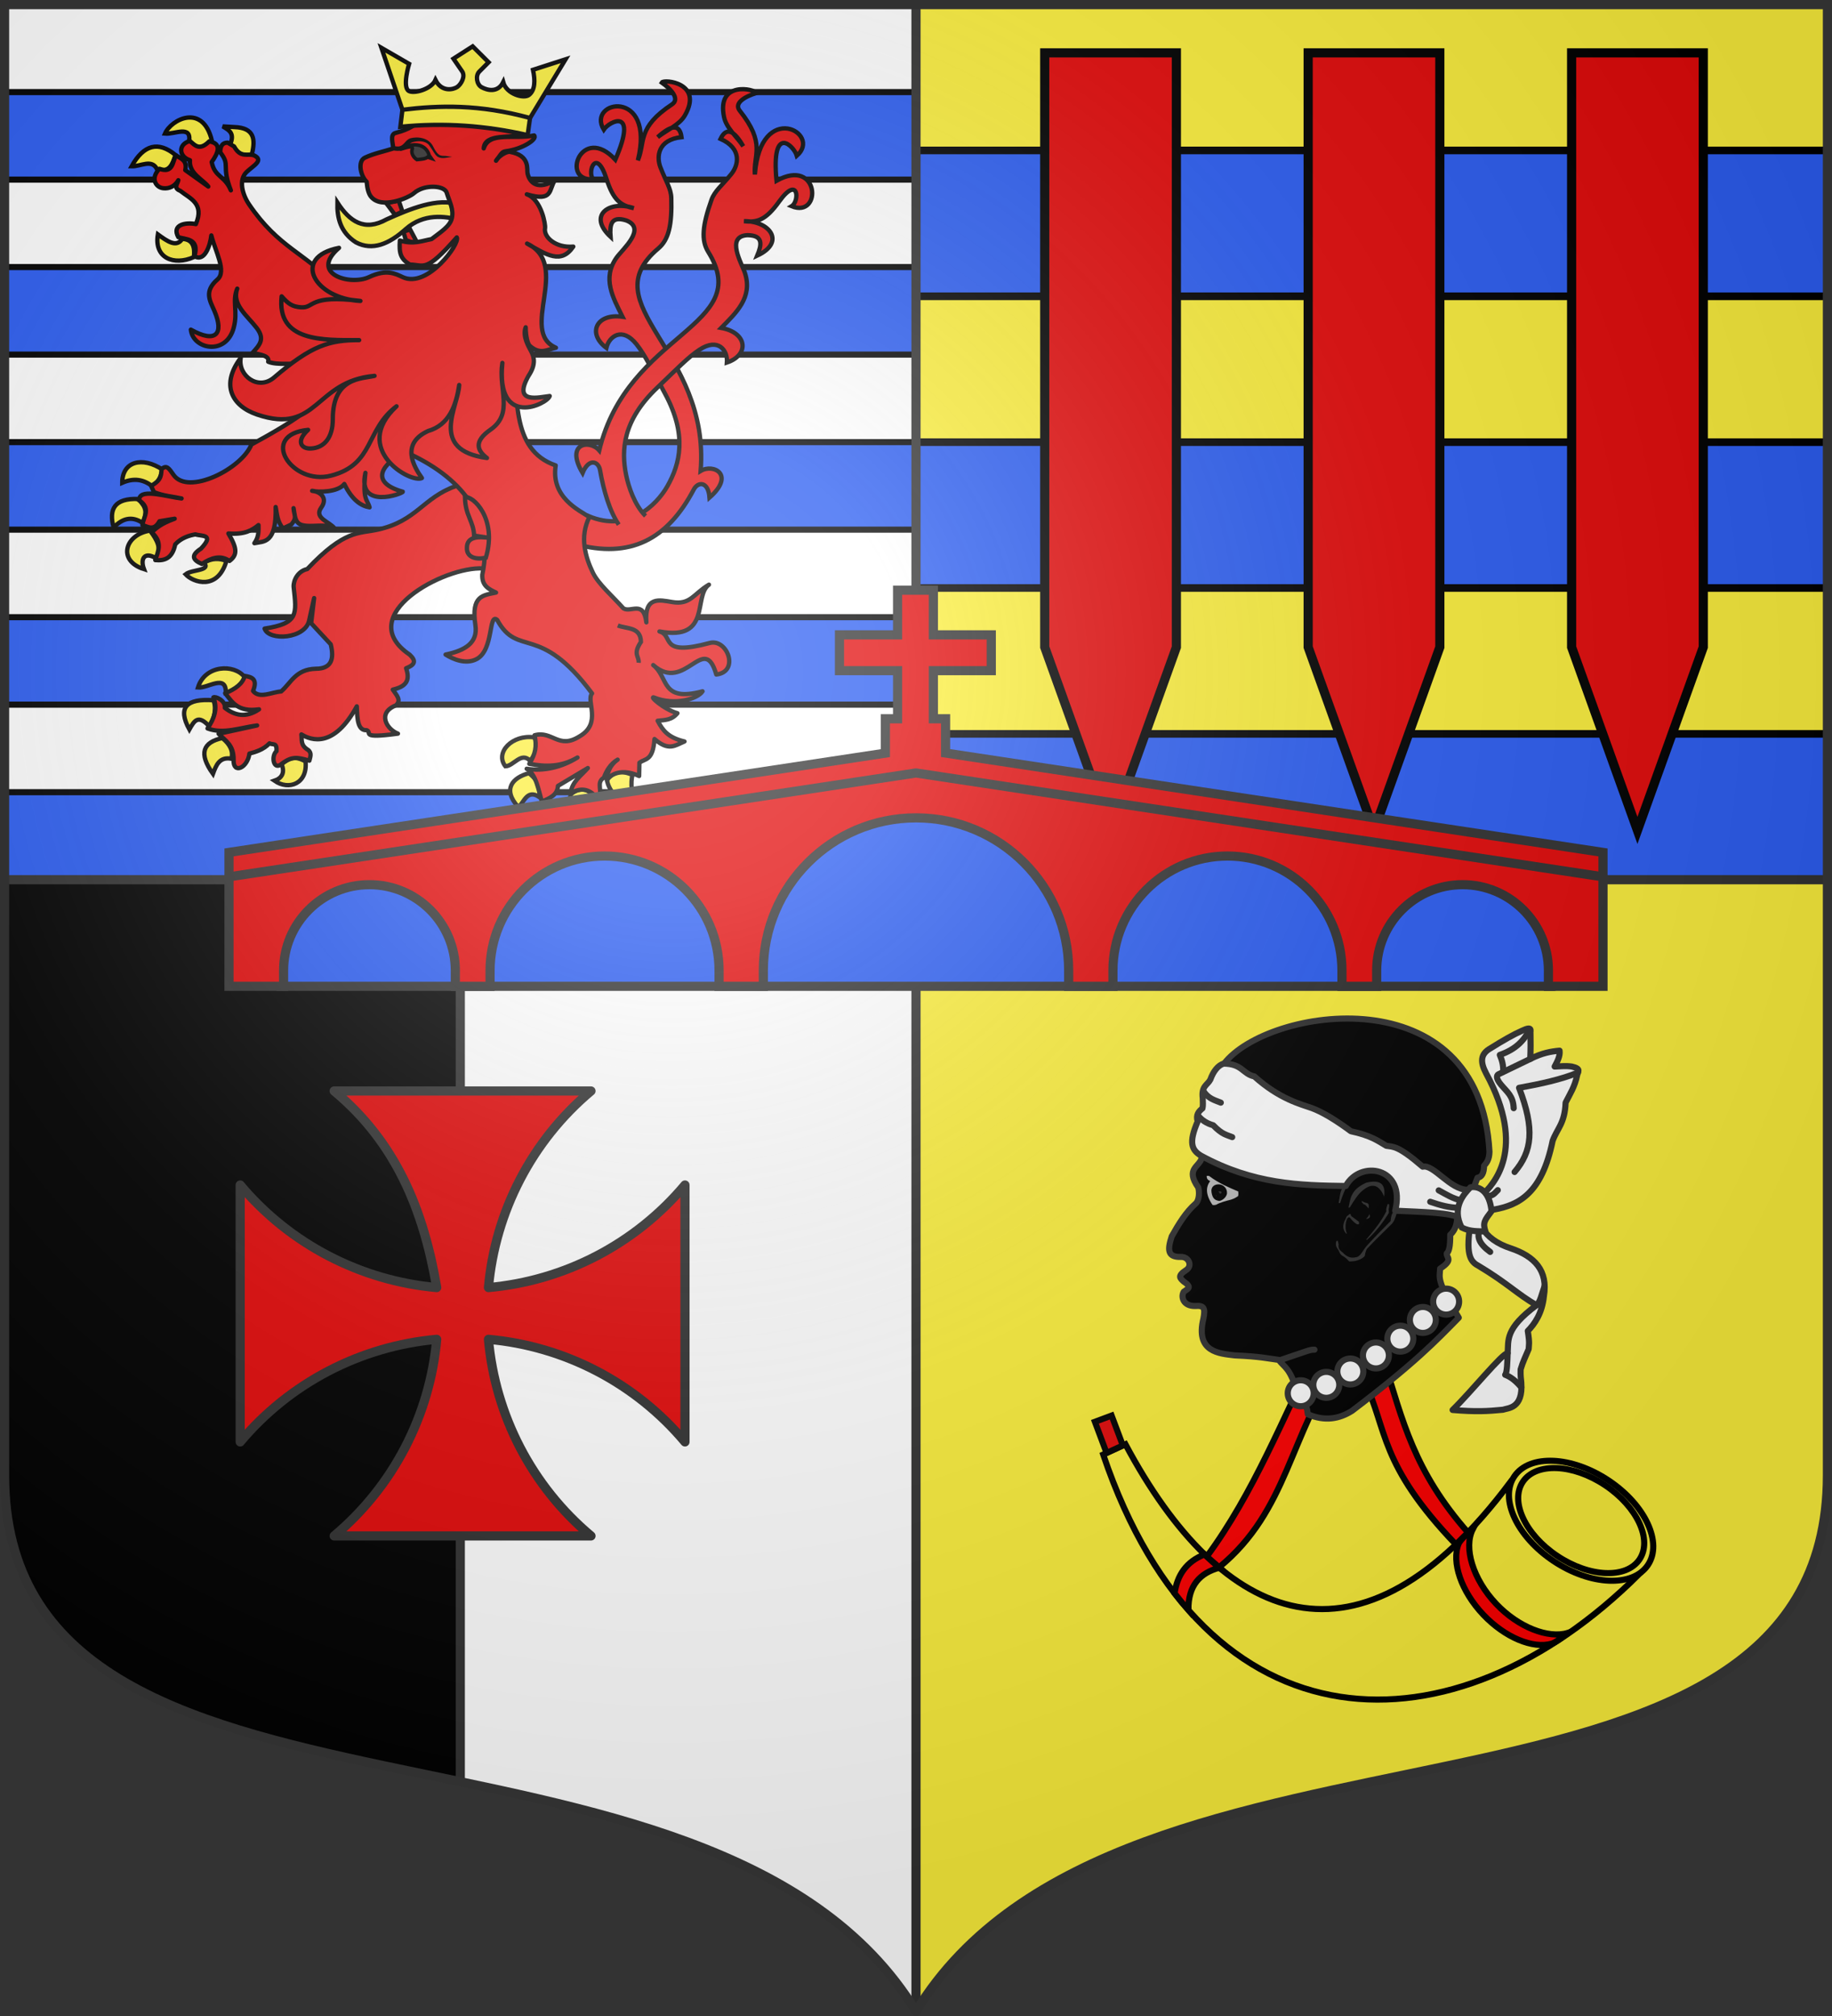 <?xml version="1.0" encoding="UTF-8" standalone="no"?>
<!-- Created with Inkscape (http://www.inkscape.org/) -->
<svg
   xmlns:dc="http://purl.org/dc/elements/1.1/"
   xmlns:cc="http://creativecommons.org/ns#"
   xmlns:rdf="http://www.w3.org/1999/02/22-rdf-syntax-ns#"
   xmlns:svg="http://www.w3.org/2000/svg"
   xmlns="http://www.w3.org/2000/svg"
   xmlns:xlink="http://www.w3.org/1999/xlink"
   xmlns:sodipodi="http://sodipodi.sourceforge.net/DTD/sodipodi-0.dtd"
   xmlns:inkscape="http://www.inkscape.org/namespaces/inkscape"
   width="600"
   height="660"
   id="svg2383"
   sodipodi:version="0.32"
   inkscape:version="0.46"
   version="1.0"
   sodipodi:docname="Blason_ville_fr_Richemont-A_(Moselle).svg"
   inkscape:output_extension="org.inkscape.output.svg.inkscape">
  <rect width="100%" height="100%" fill="#333333" stroke="none"/>
  <defs
     id="defs2385">
    <clipPath
       id="shield_cut">
      <path
         d="M -298.5,-298.5 L -298.5,183 C -298.5,312.055 -66.86,248.948 0,358.5 C 66.86,248.948 298.5,312.055 298.5,183 L 298.5,-298.5 L -298.5,-298.5 z"
         id="shield" />
    </clipPath>
    <radialGradient
       r="405"
       cy="-80"
       cx="-80"
       gradientUnits="userSpaceOnUse"
       id="Gradient1">
      <stop
         id="stop2521"
         offset="0"
         style="stop-color:#fff;stop-opacity:0.31" />
      <stop
         id="stop2523"
         offset="0.19"
         style="stop-color:#fff;stop-opacity:0.25" />
      <stop
         id="stop2525"
         offset="0.6"
         style="stop-color:#6b6b6b;stop-opacity:0.125" />
      <stop
         id="stop2527"
         offset="1"
         style="stop-color:#000;stop-opacity:0.125" />
    </radialGradient>
    <pattern
       id="pattern4124"
       patternTransform="translate(-328.318,-112.593)"
       height="199.71"
       width="178.168"
       patternUnits="userSpaceOnUse">
      <g
         id="g4119"
         transform="matrix(0.806,0,0,0.77,264.813,86.782)">
        <path
           inkscape:tile-y0="-111.58328"
           inkscape:tile-x0="-325.61408"
           inkscape:tile-h="127.72503"
           inkscape:tile-w="108.61065"
           inkscape:tile-cy="-47.720769"
           inkscape:tile-cx="-271.30875"
           d="M -267.374,-6.853 L -272.223,16.977 L -277.071,-6.853 L -277.071,-26.381 L -277.071,-51.594 L -302.284,-51.594 L -302.284,-37.048 L -311.982,-37.048 L -311.982,-51.594 L -326.528,-51.594 L -326.528,-61.291 L -311.982,-61.291 L -311.982,-75.837 L -302.284,-75.837 L -302.284,-61.291 L -277.071,-61.291 L -277.071,-86.504 L -291.617,-86.504 L -291.617,-96.202 L -277.071,-96.202 L -277.071,-110.748 L -267.374,-110.748 L -267.374,-96.202 L -252.828,-96.202 L -252.828,-86.504 L -267.374,-86.504 L -267.374,-61.291 L -242.161,-61.291 L -242.161,-75.837 L -232.463,-75.837 L -232.463,-61.291 L -217.917,-61.291 L -217.917,-51.594 L -232.463,-51.594 L -232.463,-37.048 L -242.161,-37.048 L -242.161,-51.594 L -267.374,-51.594 L -267.374,-26.381 L -267.374,-6.853 z"
           id="path4262"
           sodipodi:nodetypes="cccccccccccccccccccccccccccccccccccccccc"
           style="fill:#fcef3c;fill-opacity:1;stroke:#000000;stroke-width:3.807;stroke-miterlimit:4;stroke-dasharray:none;stroke-opacity:1;display:inline" />
        <use
           id="use2607"
           xlink:href="#path4262"
           inkscape:tiled-clone-of="#path4262"
           y="0"
           x="0"
           width="601.465"
           height="658.974" />
        <use
           id="use2613"
           transform="translate(108.611,127.725)"
           xlink:href="#path4262"
           inkscape:tiled-clone-of="#path4262"
           y="0"
           x="0"
           width="601.465"
           height="658.974" />
      </g>
    </pattern>
    <g
       id="s-9">
      <g
         id="c-3">
        <path
           id="t-4"
           d="M 0,0 L 0,1 L 0.5,1 L 0,0 z"
           transform="matrix(0.951,0.309,-0.309,0.951,0,-1)" />
        <use
           xlink:href="#t-4"
           transform="scale(-1,1)"
           id="use2144-4"
           x="0"
           y="0"
           width="810"
           height="540" />
      </g>
      <g
         id="a-6">
        <use
           xlink:href="#c-3"
           transform="matrix(0.309,0.951,-0.951,0.309,0,0)"
           id="use2147-0"
           x="0"
           y="0"
           width="810"
           height="540" />
        <use
           xlink:href="#c-3"
           transform="matrix(-0.809,0.588,-0.588,-0.809,0,0)"
           id="use2149-6"
           x="0"
           y="0"
           width="810"
           height="540" />
      </g>
      <use
         xlink:href="#a-6"
         transform="scale(-1,1)"
         id="use2151-6"
         x="0"
         y="0"
         width="810"
         height="540" />
    </g>
    <g
       id="f-0">
      <rect
         width="100"
         height="60"
         x="-50"
         y="-30"
         style="fill:#28166f"
         id="rect1964-9" />
      <g
         transform="translate(0,-20)"
         style="fill:#ffffff"
         id="g1966-0">
        <path
           d="M -1.212,27.818 C -1.212,22.175 -2.091,20.471 -4.542,13.98 C -5.709,10.888 -5.024,7.103 -2.858,3.601 C -2.082,2.346 -1.114,1.214 0,0 C 1.114,1.214 2.082,2.346 2.858,3.601 C 5.024,7.103 5.709,10.888 4.542,13.98 C 2.091,20.471 1.212,22.175 1.212,27.818 L -1.212,27.818 z"
           id="path1968-0" />
        <path
           d="M 2.922,27.672 C 2.922,21.721 5.239,17.829 8.501,16.66 C 9.949,16.141 11.808,16.387 13.519,18.107 C 15.638,20.236 16.255,26.1 10.036,27.228 C 10.694,26.272 10.655,24.147 9.322,23.441 C 8.331,22.916 7.209,23.188 6.646,23.564 C 5.822,24.116 4.917,25.67 4.967,27.672 L 2.922,27.672 z"
           id="rwi-6" />
        <path
           d="M 1.777,30.183 C 1.79,32.191 2.795,33.518 4.516,34.257 C 4.295,34.955 3.257,36.378 1.831,36.281 C 1.55,37.787 1.282,38.632 0,40 C -1.282,38.632 -1.55,37.787 -1.831,36.281 C -3.257,36.378 -4.295,34.955 -4.516,34.257 C -2.795,33.518 -1.79,32.191 -1.777,30.183 L 1.777,30.183 z"
           id="path1971-1" />
        <use
           transform="scale(-1,1)"
           id="use1973-3"
           x="0"
           y="0"
           width="800"
           height="400"
           xlink:href="#rwi-6" />
        <rect
           width="15.846"
           height="3.218"
           x="-7.923"
           y="27.331"
           id="rect1975-8" />
      </g>
    </g>
    <g
       id="s-4-8">
      <g
         id="c-6-6">
        <path
           id="t-0-0"
           d="M 0,0 L 0,1 L 0.5,1 L 0,0 z"
           transform="matrix(0.951,0.309,-0.309,0.951,0,-1)" />
        <use
           xlink:href="#t-0-0"
           transform="scale(-1,1)"
           id="use2144-7-2"
           x="0"
           y="0"
           width="810"
           height="540" />
      </g>
      <g
         id="a-1-4">
        <use
           xlink:href="#c-6-6"
           transform="matrix(0.309,0.951,-0.951,0.309,0,0)"
           id="use2147-7-8"
           x="0"
           y="0"
           width="810"
           height="540" />
        <use
           xlink:href="#c-6-6"
           transform="matrix(-0.809,0.588,-0.588,-0.809,0,0)"
           id="use2149-7-6"
           x="0"
           y="0"
           width="810"
           height="540" />
      </g>
      <use
         xlink:href="#a-1-4"
         transform="scale(-1,1)"
         id="use2151-7-5"
         x="0"
         y="0"
         width="810"
         height="540" />
    </g>
    <g
       id="s-4">
      <g
         id="c-6">
        <path
           transform="matrix(0.951,0.309,-0.309,0.951,0,-1)"
           d="M 0,0 L 0,1 L 0.5,1 L 0,0 z"
           id="t-0" />
        <use
           height="540"
           width="810"
           y="0"
           x="0"
           id="use2144-7"
           transform="scale(-1,1)"
           xlink:href="#t-0" />
      </g>
      <g
         id="a-1">
        <use
           height="540"
           width="810"
           y="0"
           x="0"
           id="use2147-7"
           transform="matrix(0.309,0.951,-0.951,0.309,0,0)"
           xlink:href="#c-6" />
        <use
           height="540"
           width="810"
           y="0"
           x="0"
           id="use2149-7"
           transform="matrix(-0.809,0.588,-0.588,-0.809,0,0)"
           xlink:href="#c-6" />
      </g>
      <use
         height="540"
         width="810"
         y="0"
         x="0"
         id="use2151-7"
         transform="scale(-1,1)"
         xlink:href="#a-1" />
    </g>
    <g
       id="s">
      <g
         id="c">
        <path
           transform="matrix(0.951,0.309,-0.309,0.951,0,-1)"
           d="M 0,0 L 0,1 L 0.5,1 L 0,0 z"
           id="t" />
        <use
           height="540"
           width="810"
           y="0"
           x="0"
           id="use2144"
           transform="scale(-1,1)"
           xlink:href="#t" />
      </g>
      <g
         id="a">
        <use
           height="540"
           width="810"
           y="0"
           x="0"
           id="use2147"
           transform="matrix(0.309,0.951,-0.951,0.309,0,0)"
           xlink:href="#c" />
        <use
           height="540"
           width="810"
           y="0"
           x="0"
           id="use2149"
           transform="matrix(-0.809,0.588,-0.588,-0.809,0,0)"
           xlink:href="#c" />
      </g>
      <use
         height="540"
         width="810"
         y="0"
         x="0"
         id="use2151"
         transform="scale(-1,1)"
         xlink:href="#a" />
    </g>
    <g
       id="f">
      <rect
         width="100"
         height="60"
         x="-50"
         y="-30"
         style="fill:#28166f"
         id="rect1964" />
      <g
         transform="translate(0,-20)"
         style="fill:#ffffff"
         id="g1966">
        <path
           d="M -1.212,27.818 C -1.212,22.175 -2.091,20.471 -4.542,13.98 C -5.709,10.888 -5.024,7.103 -2.858,3.601 C -2.082,2.346 -1.114,1.214 0,0 C 1.114,1.214 2.082,2.346 2.858,3.601 C 5.024,7.103 5.709,10.888 4.542,13.98 C 2.091,20.471 1.212,22.175 1.212,27.818 L -1.212,27.818 z"
           id="path1968" />
        <path
           d="M 2.922,27.672 C 2.922,21.721 5.239,17.829 8.501,16.66 C 9.949,16.141 11.808,16.387 13.519,18.107 C 15.638,20.236 16.255,26.1 10.036,27.228 C 10.694,26.272 10.655,24.147 9.322,23.441 C 8.331,22.916 7.209,23.188 6.646,23.564 C 5.822,24.116 4.917,25.67 4.967,27.672 L 2.922,27.672 z"
           id="rwi" />
        <path
           d="M 1.777,30.183 C 1.79,32.191 2.795,33.518 4.516,34.257 C 4.295,34.955 3.257,36.378 1.831,36.281 C 1.55,37.787 1.282,38.632 0,40 C -1.282,38.632 -1.55,37.787 -1.831,36.281 C -3.257,36.378 -4.295,34.955 -4.516,34.257 C -2.795,33.518 -1.79,32.191 -1.777,30.183 L 1.777,30.183 z"
           id="path1971" />
        <use
           transform="scale(-1,1)"
           id="use1973"
           x="0"
           y="0"
           width="800"
           height="400"
           xlink:href="#rwi" />
        <rect
           width="15.846"
           height="3.218"
           x="-7.923"
           y="27.331"
           id="rect1975" />
      </g>
    </g>
    <radialGradient
       inkscape:collect="always"
       xlink:href="#Gradient1"
       id="radialGradient14928"
       gradientUnits="userSpaceOnUse"
       cx="-80"
       cy="-80"
       r="405" />
    <radialGradient
       inkscape:collect="always"
       xlink:href="#Gradient1"
       id="radialGradient15089"
       gradientUnits="userSpaceOnUse"
       cx="-80"
       cy="-80"
       r="405" />
  </defs>
  <sodipodi:namedview
     id="base"
     pagecolor="#ffffff"
     bordercolor="#666666"
     borderopacity="1.0"
     inkscape:pageopacity="0.0"
     inkscape:pageshadow="2"
     inkscape:zoom="1.1863634"
     inkscape:cx="300"
     inkscape:cy="329.99994"
     inkscape:document-units="px"
     inkscape:current-layer="layer6"
     showgrid="false"
     showborder="true"
     inkscape:showpageshadow="true"
     inkscape:window-width="1280"
     inkscape:window-height="977"
     inkscape:window-x="-4"
     inkscape:window-y="-4"
     inkscape:object-nodes="true"
     objecttolerance="9"
     inkscape:object-paths="false" />
  <g
     inkscape:label="Fond écu"
     inkscape:groupmode="layer"
     id="layer1"
     transform="translate(0,-392.362)">
    <use
       id="use2532"
       xlink:href="#shield"
       style="fill:#fcef3c"
       x="0"
       y="0"
       width="744.094"
       height="1052.362"
       transform="translate(300,692.362)" />
    <g
       id="layer3"
       inkscape:label="Meubles"
       transform="translate(300,692.362)" />
    <g
       id="layer2"
       inkscape:label="Reflet final"
       transform="translate(300,692.362)" />
    <g
       id="g2561"
       inkscape:label="Contour final"
       transform="translate(300,692.362)" />
    <path
       style="fill:#ffffff"
       d="M 1.5,680.362 L 1.5,875.362 C 1.5,1004.417 233.14,941.31 300,1050.862 L 300,680.362 L 1.5,680.362 z"
       id="path2815" />
    <g
       transform="translate(-400,692.362)"
       inkscape:label="Meubles"
       id="g11890" />
    <g
       transform="translate(-400,692.362)"
       inkscape:label="Reflet final"
       id="g11892" />
    <g
       transform="translate(-400,692.362)"
       inkscape:label="Contour final"
       id="g11894" />
    <path
       style="fill:#2b5df2;fill-opacity:1;fill-rule:nonzero;stroke:none;stroke-width:1;stroke-linecap:butt;stroke-linejoin:round;stroke-miterlimit:4;stroke-dasharray:none;stroke-opacity:1"
       d="M 1.5,393.862 L 1.5,680.362 L 300,680.362 L 300,393.862 L 1.5,393.862 z"
       id="path12432" />
    <path
       id="path12434"
       d="M 1.5,393.862 L 1.5,422.518 L 300,422.518 L 300,393.862 L 1.5,393.862 z M 1.5,451.175 L 1.5,479.8 L 300,479.8 L 300,451.175 L 1.5,451.175 z M 1.5,508.456 L 1.5,537.112 L 300,537.112 L 300,508.456 L 1.5,508.456 z M 1.5,565.768 L 1.5,594.425 L 300,594.425 L 300,565.768 L 1.5,565.768 z M 1.5,623.05 L 1.5,651.706 L 300,651.706 L 300,623.05 L 1.5,623.05 z"
       style="fill:#ffffff;fill-opacity:1;fill-rule:nonzero;stroke:#000000;stroke-width:2;stroke-linecap:butt;stroke-linejoin:round;stroke-miterlimit:4;stroke-dasharray:none;stroke-opacity:1" />
    <g
       id="g3714"
       transform="translate(1242.132,529.991)" />
    <g
       id="layer9"
       inkscape:label="Fond d'écu"
       transform="translate(1242.132,529.991)">
      <g
         transform="matrix(2,0,0,2,-732.892,-1853.188)"
         inkscape:label="Meubles"
         id="g4792" />
      <g
         transform="matrix(2,0,0,2,1696.976,-413.55)"
         inkscape:label="Meubles"
         id="g4794" />
      <g
         id="g5271"
         inkscape:label="Meubles"
         transform="matrix(2,0,0,2,-732.892,-453.188)" />
      <g
         id="g5273"
         inkscape:label="Reflet final"
         transform="matrix(2,0,0,2,-732.892,-453.188)" />
      <g
         id="g5275"
         inkscape:label="Contour final"
         transform="matrix(2,0,0,2,-732.892,-453.188)" />
    </g>
    <g
       id="g4799"
       inkscape:label="Reflet final"
       transform="translate(1242.132,529.991)" />
    <g
       id="g4801"
       inkscape:label="Contour final"
       transform="translate(1242.132,529.991)" />
    <g
       transform="translate(1242.132,-170.009)"
       id="g3403" />
    <g
       transform="translate(1242.132,-170.009)"
       inkscape:label="Fond d'écu"
       id="g3405">
      <g
         id="g3407"
         inkscape:label="Meubles"
         transform="matrix(2,0,0,2,-732.892,-1853.188)" />
      <g
         id="g3409"
         inkscape:label="Meubles"
         transform="matrix(2,0,0,2,1696.976,-413.55)" />
      <g
         transform="matrix(2,0,0,2,-732.892,-453.188)"
         inkscape:label="Meubles"
         id="g3411" />
      <g
         transform="matrix(2,0,0,2,-732.892,-453.188)"
         inkscape:label="Reflet final"
         id="g3413" />
      <g
         transform="matrix(2,0,0,2,-732.892,-453.188)"
         inkscape:label="Contour final"
         id="g3415" />
    </g>
    <g
       transform="translate(1242.132,-170.009)"
       inkscape:label="Reflet final"
       id="g3417" />
    <g
       transform="translate(1242.132,-170.009)"
       inkscape:label="Contour final"
       id="g3419" />
    <g
       id="g3445"
       inkscape:label="Meubles"
       transform="translate(1029.182,449.15)">
      <g
         transform="translate(-247.382,200.898)"
         id="g3447" />
      <g
         transform="translate(-247.382,200.898)"
         inkscape:label="Fond d'écu"
         id="g3449">
        <g
           id="g3451"
           inkscape:label="Meubles"
           transform="matrix(2,0,0,2,-732.892,-1853.188)" />
        <g
           id="g3453"
           inkscape:label="Meubles"
           transform="matrix(2,0,0,2,1696.976,-413.55)" />
        <g
           transform="matrix(2,0,0,2,-732.892,-453.188)"
           inkscape:label="Meubles"
           id="g3455" />
        <g
           transform="matrix(2,0,0,2,-732.892,-453.188)"
           inkscape:label="Reflet final"
           id="g3457" />
        <g
           transform="matrix(2,0,0,2,-732.892,-453.188)"
           inkscape:label="Contour final"
           id="g3459" />
      </g>
      <g
         transform="translate(-247.382,200.898)"
         inkscape:label="Reflet final"
         id="g3461" />
      <g
         transform="translate(-247.382,200.898)"
         inkscape:label="Contour final"
         id="g3463" />
      <g
         transform="translate(890.629,188.607)"
         inkscape:label="Meubles"
         id="g3465" />
      <g
         transform="translate(2105.563,908.426)"
         inkscape:label="Meubles"
         id="g3467" />
      <g
         id="g3469"
         inkscape:label="Meubles"
         transform="translate(1520.792,892.423)" />
      <g
         id="g3471"
         inkscape:label="Calque 1"
         transform="translate(895.317,580.155)" />
      <g
         transform="translate(590.318,631.997)"
         id="g3473"
         inkscape:label="Calque 1">
        <g
           transform="matrix(0.501,0,0,0.501,19.979,-42.364)"
           inkscape:label="Calque 1"
           id="g3475" />
      </g>
    </g>
    <g
       id="g5258"
       inkscape:label="meuble "
       transform="translate(329.182,1149.15)" />
    <g
       transform="translate(781.8,1350.048)"
       id="g3714-4" />
    <g
       transform="translate(781.8,1350.048)"
       inkscape:label="Fond d'écu"
       id="layer9-9">
      <g
         id="g2807-6"
         inkscape:label="Meubles"
         transform="matrix(2,0,0,2,-732.892,-1853.188)" />
      <g
         id="g4626-3"
         inkscape:label="Meubles"
         transform="matrix(2,0,0,2,1696.976,-413.55)" />
      <g
         transform="matrix(2,0,0,2,-732.892,-453.188)"
         inkscape:label="Meubles"
         id="g5271-7" />
      <g
         transform="matrix(2,0,0,2,-732.892,-453.188)"
         inkscape:label="Reflet final"
         id="g5273-8" />
      <g
         transform="matrix(2,0,0,2,-732.892,-453.188)"
         inkscape:label="Contour final"
         id="g5275-8" />
    </g>
    <g
       transform="translate(781.8,1350.048)"
       inkscape:label="Reflet final"
       id="layer6-2" />
    <g
       transform="translate(781.8,1350.048)"
       inkscape:label="Contour final"
       id="layer5-9" />
    <g
       transform="translate(1919.811,1337.757)"
       inkscape:label="Meubles"
       id="g26149" />
    <g
       transform="translate(3134.745,2057.576)"
       inkscape:label="Meubles"
       id="g26153" />
    <g
       id="g26155"
       inkscape:label="Meubles"
       transform="translate(2549.974,2041.572)" />
    <g
       id="g4945"
       inkscape:label="Calque 1"
       transform="translate(1924.499,1729.305)" />
    <g
       transform="translate(1619.5,1781.147)"
       id="layer1-9"
       inkscape:label="Calque 1">
      <g
         transform="matrix(0.501,0,0,0.501,19.979,-42.364)"
         inkscape:label="Calque 1"
         id="g5327" />
    </g>
    <path
       style="fill:#2b5df2;fill-opacity:1;fill-rule:nonzero;stroke:#000000;stroke-width:2.5;stroke-linecap:butt;stroke-linejoin:round;stroke-miterlimit:4;stroke-dasharray:none;stroke-opacity:1"
       d="M 300,49.25 L 300,97 L 598.5,97 L 598.5,49.25 L 300,49.25 z M 300,144.75 L 300,192.5 L 598.5,192.5 L 598.5,144.75 L 300,144.75 z M 300,240.25 L 300,288 L 598.5,288 L 598.5,240.25 L 300,240.25 z"
       transform="translate(0,392.362)"
       id="path12790" />
    <path
       style="fill:#000000"
       d="M 1.5,680.362 L 1.5,875.362 C 1.5,947.936 74.741,959.76 150.75,975.675 L 150.75,680.362 L 1.5,680.362 z"
       id="path13315" />
    <path
       style="opacity:1;fill:none;fill-opacity:1;fill-rule:nonzero;stroke:#313131;stroke-width:3;stroke-linecap:round;stroke-linejoin:round;stroke-miterlimit:4;stroke-dasharray:none;stroke-dashoffset:0;stroke-opacity:1"
       d="M 150.75,583.313 L 150.75,288"
       id="path13775"
       transform="translate(0,392.362)" />
    <path
       inkscape:connector-curvature="0"
       id="path4598"
       d="M 143.028,813.89 C 118.092,811.661 94.903,799.658 78.665,780.305 L 78.665,864.42 C 94.903,845.067 118.092,833.064 143.028,830.834 C 140.798,855.77 128.795,878.959 109.443,895.198 L 193.557,895.198 C 174.205,878.959 162.202,855.77 159.972,830.834 C 184.908,833.064 208.096,845.067 224.335,864.42 L 224.335,780.305 C 208.096,799.658 184.908,811.661 159.972,813.89 C 162.202,788.954 174.205,765.766 193.557,749.527 L 109.443,749.527 C 129.722,766.389 138.747,788.609 143.028,813.89 z"
       style="fill:#e20909;stroke:#313131;stroke-width:3;stroke-opacity:1;stroke-linejoin:round"
       sodipodi:nodetypes="ccccccccccccc" />
  </g>
  <g
     inkscape:groupmode="layer"
     id="layer6"
     inkscape:label="Meubles">
    <path
       transform="translate(0,-392.362)"
       id="path16623"
       d="M 300,1050.862 L 300,393.862"
       style="fill:none;fill-opacity:1;fill-rule:nonzero;stroke:#313131;stroke-width:3;stroke-linecap:round;stroke-linejoin:round;stroke-miterlimit:4;stroke-dasharray:none;stroke-dashoffset:0;stroke-opacity:1" />
    <path
       transform="translate(0,-392.362)"
       id="path16625"
       d="M 1.5,680.362 L 598.5,680.362"
       style="fill:none;fill-opacity:1;fill-rule:nonzero;stroke:#313131;stroke-width:3;stroke-linecap:round;stroke-linejoin:round;stroke-miterlimit:4;stroke-dasharray:none;stroke-dashoffset:0;stroke-opacity:1" />
    <g
       transform="matrix(-0.428,0,0,0.428,544.228,396.091)"
       id="layer1-41"
       style="stroke:#000000;stroke-width:4.67;stroke-miterlimit:4;stroke-dasharray:none">
      <g
         style="stroke-width:4.67;stroke-miterlimit:4;stroke-dasharray:none"
         transform="translate(-137.024,-167.24)"
         id="g13490">
        <path
           inkscape:connector-curvature="0"
           d="M 252.738,375.338 C 368.681,530.467 473.638,484.516 547.381,346.529 L 564.405,354.386 C 486.367,585.006 296.249,587.097 154.524,446.053 L 252.738,375.338 L 252.738,375.338 z"
           style="fill:#fcef3c;fill-opacity:1;fill-rule:evenodd;stroke:#000000;stroke-width:4.67;stroke-linecap:butt;stroke-linejoin:miter;stroke-miterlimit:4;stroke-dasharray:none;stroke-opacity:1"
           id="path6357" />
        <path
           inkscape:connector-curvature="0"
           d="M 247.5,394.981 C 247.506,415.958 219.655,432.964 185.298,432.964 C 150.94,432.964 123.089,415.958 123.095,394.981 C 123.089,374.005 150.94,356.998 185.298,356.998 C 219.655,356.998 247.506,374.005 247.5,394.981 z"
           transform="matrix(0.821,-0.546,0.552,0.813,-171.439,185.081)"
           style="fill:#fcef3c;fill-opacity:1;fill-rule:evenodd;stroke:#000000;stroke-width:4.746;stroke-linejoin:miter;stroke-miterlimit:4;stroke-dasharray:none;stroke-opacity:1"
           id="path1900" />
        <path
           inkscape:connector-curvature="0"
           d="M 247.5,394.981 C 247.506,415.958 219.655,432.964 185.298,432.964 C 150.94,432.964 123.089,415.958 123.095,394.981 C 123.089,374.005 150.94,356.998 185.298,356.998 C 219.655,356.998 247.506,374.005 247.5,394.981 z"
           transform="matrix(0.717,-0.478,0.482,0.712,-124.598,212.248)"
           style="fill:#fcef3c;fill-opacity:1;fill-rule:evenodd;stroke:#000000;stroke-width:5.424;stroke-linejoin:miter;stroke-miterlimit:4;stroke-dasharray:none;stroke-opacity:1"
           id="path4561" />
        <path
           inkscape:connector-curvature="0"
           d="M 281.53,411.378 C 288.802,425.493 281.606,449.749 263.562,468.75 C 246.575,486.639 223.719,495.293 209.052,490.874 C 209.808,491.92 217.865,498.071 221.161,499.032 C 235.528,503.224 256.952,494.365 273.531,476.906 C 290.454,459.085 298.079,436.635 292.419,422.648 C 291.262,419.789 283.532,412.307 281.53,411.378 L 281.53,411.378 z"
           style="fill:#ff0000;fill-opacity:1;fill-rule:evenodd;stroke:#000000;stroke-width:4.67;stroke-linecap:butt;stroke-linejoin:miter;stroke-miterlimit:4;stroke-dasharray:none;stroke-opacity:1"
           id="path2789" />
        <path
           inkscape:connector-curvature="0"
           d="M 486.812,430.781 C 483.098,434.385 479.337,437.766 475.531,440.938 C 490.195,444.968 499.489,454.348 499.188,473.344 C 502.786,469.263 506.328,464.997 509.781,460.531 C 507.777,446.778 500.94,436.308 486.812,430.781 z"
           style="fill:#ff0000;fill-opacity:1;fill-rule:evenodd;stroke:#000000;stroke-width:4.67;stroke-linecap:butt;stroke-linejoin:miter;stroke-miterlimit:4;stroke-dasharray:none;stroke-opacity:1"
           id="path8141" />
        <path
           sodipodi:nodetypes="cccccccccc"
           inkscape:connector-curvature="0"
           d="M 382.351,282.423 C 422.161,339.145 422.689,397.123 475.703,440.627 C 477.203,439.286 483.64,433.785 485.125,432.375 C 449.28,384.01 426.773,325.983 399.794,272.194 L 382.351,282.423 z M 349.692,282.14 C 335.251,328.387 326.695,367.134 284.879,414.455 C 283.555,411.909 292.531,421.307 294.5,423.188 C 353.397,361.697 346.849,335.412 364.254,298.828 L 349.692,282.14 z"
           style="fill:#ff0000;fill-opacity:1;fill-rule:evenodd;stroke:#000000;stroke-width:4.67;stroke-linecap:butt;stroke-linejoin:miter;stroke-miterlimit:4;stroke-dasharray:none;stroke-opacity:1"
           id="path9034" />
        <path
           inkscape:connector-curvature="0"
           d="M 557.969,324.562 L 549.375,347.438 L 561.812,353.188 L 570.75,329.344 L 557.969,324.562 z"
           style="fill:#e20909;fill-opacity:1;fill-rule:evenodd;stroke:#000000;stroke-width:4.67;stroke-linejoin:miter;stroke-miterlimit:4;stroke-dasharray:none;stroke-opacity:1"
           id="rect11697" />
      </g>
    </g>
    <g
       transform="translate(292,302)"
       id="g4812">
      <g
         id="layer1-3"
         transform="matrix(0.385,0,0,0.385,66.57,-13.922)"
         style="stroke-width:5.193;stroke-miterlimit:4;stroke-dasharray:none">
        <g
           id="g30359"
           transform="matrix(0.533,0,0,0.533,29.352,54.864)"
           style="stroke-width:9.739;stroke-miterlimit:4;stroke-dasharray:none">
          <path
             id="path1884"
             style="fill:#000000;fill-opacity:1;fill-rule:nonzero;stroke:#313131;stroke-width:9.739;stroke-linecap:round;stroke-linejoin:round;marker:none;stroke-miterlimit:4;stroke-dasharray:none;stroke-dashoffset:0;stroke-opacity:1;visibility:visible;display:inline;overflow:visible"
             transform="translate(34.857,99.219)"
             d="M 260.619,547.246 C 253.01,547.201 252.989,548.028 206.071,563.914 C 185.626,561.23 174.808,558.145 133.34,556.338 C 107.922,553.391 70.49,550.88 83.338,497.749 C 86.702,480.729 84.265,476.384 70.206,477.546 C 51.23,477.946 46.924,462.951 52.023,454.817 C 57.723,450.307 66.516,448.3 52.023,438.655 C 46.259,433.291 41.175,429.848 55.558,420.472 C 66.484,413.815 60.256,398.511 46.972,399.259 C 26.584,399.679 25.439,388.699 32.83,366.429 C 43.952,346.58 55.6,327.608 70.711,314.406 C 74.639,311.684 78.061,301.13 75.256,288.647 C 53.648,257.824 77.715,256.011 80.812,240.665 C 72.733,213.58 74.541,192.036 79.802,183.591 L 86.368,163.388 C 89.869,150.445 87.113,129.898 100.51,118.941 C 112.459,111.235 112.182,100.707 116.168,91.162 C 185.027,0.941 524.528,-52.816 539.927,231.573 C 539.578,244.427 535.164,249.315 531.34,253.797 C 531.172,265.582 527.636,271.98 520.734,272.99 C 511.583,297.043 503.37,323.805 488.409,331.074 C 488.842,344.381 486.263,355.967 477.297,363.903 C 477.398,383.99 474.988,391.022 471.741,393.703 C 470.994,400.828 483.118,403.54 461.135,417.947 C 460.714,432.747 454.297,435.423 490.934,496.233 C 454.469,533.278 421.86,567.954 320.723,644.726 C 300.165,657.765 277.225,661.958 250.013,650.282 C 248.19,632.803 241.299,624.616 233.85,617.452 C 221.517,575.327 213.302,576.469 203.546,563.551"
             inkscape:connector-curvature="0" />
          <g
             id="g30350"
             style="stroke-width:9.739;stroke-miterlimit:4;stroke-dasharray:none">
            <path
               id="path15283"
               style="fill:#313131;fill-opacity:1;fill-rule:nonzero;stroke:none;stroke-width:9.739;marker:none;visibility:visible;display:inline;overflow:visible"
               transform="translate(34.857,99.219)"
               d="M 297.742,373.5 C 296.191,373.215 295.295,373.995 295.091,375.899 C 294.852,377.765 294.633,379.639 295.217,381.834 C 295.468,382.878 296.104,384.242 297.364,386.127 C 299.501,388.629 300.157,391.427 301.531,394.082 C 302.769,395.641 304.322,397.153 306.455,398.122 C 309.331,399.711 313.246,403.227 315.673,406.204 C 316.947,407.091 321.916,405.989 325.143,405.825 C 336.724,403.41 340.936,398.013 341.179,397.112 C 341.138,394.96 341.973,391.652 343.957,386.884 C 357.384,372.266 370.81,359.863 384.237,346.352 C 386.325,343.658 388.023,342.943 392.697,327.159 C 391.517,321.36 390.565,321.717 389.54,320.088 C 388.289,321.851 392.518,321.448 385.373,329.053 C 382.717,333.629 382.676,337.802 382.09,342.059 C 369.048,355.06 356.119,368.249 343.578,382.086 C 337.076,389.858 333.974,399.55 325.9,399.89 C 319.049,401.516 312.339,399.439 305.824,392.314 C 301.534,389.331 297.939,385.906 299.131,379.435 C 298.8,376.932 298.226,375.394 297.742,373.5 L 297.742,373.5 z"
               inkscape:connector-curvature="0" />
            <path
               id="path19718"
               style="fill:#313131;fill-opacity:1;fill-rule:nonzero;stroke:none;stroke-width:9.739;marker:none;visibility:visible;display:inline;overflow:visible"
               transform="translate(34.857,99.219)"
               d="M 311.339,362.268 C 305.793,356.221 304.561,348.589 310.446,338.339 C 311.529,335.402 312.198,333.765 314.286,333.071 C 318.472,328.254 318.528,331.858 319.018,333.875 L 331.429,343.071 C 331.995,345.573 332.726,348.191 328.214,347.089 C 323.072,343.806 319.879,340.18 317.054,336.464 C 311.482,332.935 307.723,352.077 312.143,361.286 C 312.122,361.921 312.024,362.462 311.339,362.268 L 311.339,362.268 z"
               inkscape:connector-curvature="0" />
            <path
               id="path21490"
               style="fill:#313131;fill-opacity:1;fill-rule:nonzero;stroke:none;stroke-width:9.739;marker:none;visibility:visible;display:inline;overflow:visible"
               transform="translate(34.857,99.219)"
               d="M 343.01,338.587 C 344.736,336.513 346.461,335.638 348.187,331.263 C 348.71,331.908 349.208,332.651 349.071,335.935 C 346.387,338.697 344.709,338.612 343.01,338.587 L 343.01,338.587 z"
               inkscape:connector-curvature="0" />
            <path
               id="path22377"
               style="fill:#313131;fill-opacity:1;fill-rule:nonzero;stroke:none;stroke-width:9.739;marker:none;visibility:visible;display:inline;overflow:visible"
               transform="translate(34.857,99.219)"
               d="M 336.57,309.923 C 338.727,311.584 341.211,312.787 344.209,313.27 C 345.153,313.659 346.14,313.693 346.924,315.353 C 347.585,317.03 347.098,319.625 346.987,321.919 C 344.276,319.52 342.645,315.559 338.59,315.1 C 338.416,314.351 337.932,313.532 336.255,312.449 C 335.754,311.244 336.277,310.652 336.57,309.923 L 336.57,309.923 z"
               inkscape:connector-curvature="0" />
            <path
               id="path23264"
               style="fill:#313131;fill-opacity:1;fill-rule:nonzero;stroke:none;stroke-width:9.739;marker:none;visibility:visible;display:inline;overflow:visible"
               transform="translate(34.857,99.219)"
               d="M 299.195,313.08 C 301.054,304.105 300.965,295.279 306.834,285.995 L 312.958,284.165 C 309.05,293.333 305.906,299.159 301.594,313.143 C 300.885,313.395 300.226,313.798 299.195,313.08 L 299.195,313.08 z"
               inkscape:connector-curvature="0" />
            <path
               id="path24151"
               style="fill:#313131;fill-opacity:1;fill-rule:nonzero;stroke:none;stroke-width:9.739;marker:none;visibility:visible;display:inline;overflow:visible"
               transform="translate(34.857,99.219)"
               d="M 314.915,320.719 C 318.102,307.417 317.441,292.36 343.262,280.818 C 368.584,274.823 374.021,285.682 371.862,302.979 C 362.161,280.439 349.684,282.639 336.128,294.455 C 330.388,299.195 323.517,309.583 317.616,319.426 C 316.741,320.887 315.883,320.508 314.915,320.719 L 314.915,320.719 z"
               inkscape:connector-curvature="0" />
            <path
               id="path25038"
               style="fill:#313131;fill-opacity:1;fill-rule:nonzero;stroke:none;stroke-width:9.739;marker:none;visibility:visible;display:inline;overflow:visible"
               transform="translate(34.857,99.219)"
               d="M 343.073,371.732 C 365.318,345.774 369.881,336.638 375.272,326.528 C 374.482,321.121 376.493,318.768 377.355,315.164 C 378.548,314.639 379.296,314.892 379.817,315.542 C 379.703,317.99 380.091,320.688 379.06,322.677 C 379.592,327.043 379.238,326.975 379.312,329.053 C 369.04,345.951 357.163,360.529 344.651,371.795 C 344.029,372.254 343.527,372.112 343.073,371.732 L 343.073,371.732 z"
               inkscape:connector-curvature="0" />
          </g>
          <g
             id="g10806"
             style="stroke-width:9.739;stroke-miterlimit:4;stroke-dasharray:none">
            <g
               id="g10799"
               style="fill:#ffffff;fill-opacity:1;stroke:#313131;stroke-width:9.739;stroke-miterlimit:4;stroke-dasharray:none;stroke-opacity:1">
              <path
                 id="path2791"
                 style="fill:#ffffff;fill-opacity:1;fill-rule:nonzero;stroke:#313131;stroke-width:9.739;stroke-linecap:round;stroke-linejoin:round;marker:none;stroke-miterlimit:4;stroke-dasharray:none;stroke-dashoffset:0;stroke-opacity:1;visibility:visible;display:inline;overflow:visible"
                 transform="translate(34.857,99.219)"
                 d="M 79.297,237.634 C 64.773,228.704 59.396,217.329 74.206,183.066 C 71.071,172.929 75.579,167.159 81.782,162.358 C 82.836,158.743 82.543,152.432 82.287,146.195 C 79.794,126.462 89.713,125.347 94.409,116.396 C 99.225,102.839 106.996,93.446 115.622,90.889 C 145.556,91.041 145.93,107.403 164.675,111.304 C 204.816,147.512 239.307,155.71 256.579,161.873 C 273.212,168.051 293.989,180.444 318.703,198.744 C 350.526,205.562 361.554,213.866 375.272,221.977 C 386.487,223.832 393.666,221.1 433.355,255.312 C 450.781,251.028 476.943,292.134 505.076,292.183 L 512.652,323.497 L 493.965,338.145 C 480.758,328.289 432.186,327.66 389.414,325.518 C 407.222,255.341 333.09,244.141 310.622,286.122 C 237.083,285.13 163.369,283.394 79.297,237.634 z"
                 inkscape:connector-curvature="0" />
              <path
                 id="path9879"
                 style="fill:none;stroke:#313131;stroke-width:9.739;stroke-linecap:round;stroke-linejoin:round;marker:none;stroke-miterlimit:4;stroke-dasharray:none;stroke-dashoffset:0;stroke-opacity:1;visibility:visible;display:inline;overflow:visible"
                 d="M 109.214,272.362 C 115.092,280.056 123.266,285.454 133.857,288.434 C 148.371,303.533 155.39,303.643 164.214,307.362"
                 inkscape:connector-curvature="0" />
              <path
                 id="path9881"
                 style="fill:none;stroke:#313131;stroke-width:9.739;stroke-linecap:round;stroke-linejoin:round;marker:none;stroke-miterlimit:4;stroke-dasharray:none;stroke-dashoffset:0;stroke-opacity:1;visibility:visible;display:inline;overflow:visible"
                 d="M 118.143,233.791 C 126.01,246.13 136.209,248.361 146,252.362"
                 inkscape:connector-curvature="0" />
              <path
                 id="path9883"
                 style="fill:none;stroke:#313131;stroke-width:9.739;stroke-linecap:round;stroke-linejoin:round;marker:none;stroke-miterlimit:4;stroke-dasharray:none;stroke-dashoffset:0;stroke-opacity:1;visibility:visible;display:inline;overflow:visible"
                 transform="translate(34.857,99.219)"
                 d="M 445.357,311.286 C 460.582,316.459 475.949,321.063 492.5,320.929"
                 inkscape:connector-curvature="0" />
              <path
                 id="path9885"
                 style="fill:none;stroke:#313131;stroke-width:9.739;stroke-linecap:round;stroke-linejoin:round;marker:none;stroke-miterlimit:4;stroke-dasharray:none;stroke-dashoffset:0;stroke-opacity:1;visibility:visible;display:inline;overflow:visible"
                 transform="translate(34.857,99.219)"
                 d="M 458.929,293.071 C 470.614,299.444 482.031,306.621 495,309.143"
                 inkscape:connector-curvature="0" />
            </g>
            <g
               id="g10786"
               style="stroke:#313131;stroke-width:9.739;stroke-miterlimit:4;stroke-dasharray:none;stroke-opacity:1">
              <path
                 id="path4565-3"
                 style="fill:#ffffff;fill-opacity:1;fill-rule:nonzero;stroke:#313131;stroke-width:9.739;stroke-linecap:round;stroke-linejoin:round;marker:none;stroke-miterlimit:4;stroke-dasharray:none;stroke-dashoffset:0;stroke-opacity:1;visibility:visible;display:inline;overflow:visible"
                 transform="translate(34.857,99.219)"
                 d="M 527.5,301.286 C 546.104,284.199 600.472,227.798 534.643,106.643 C 524.721,87.918 525.43,75.382 541.786,66.286 C 561.592,53.861 578.642,44.192 591.786,38.429 C 609.4,30.211 604.749,38.4 605.357,42.714 C 605.658,55.446 605.649,68.797 605,83.429 C 624.104,73.76 638.322,71.421 651.786,70.214 C 652.941,78.667 648.407,87.119 643.929,95.571 C 652.949,95.28 661.537,94.121 671.429,95.571 C 687.103,99.222 680.978,103.567 680,108.786 C 675.934,128.506 668.141,139.528 661.429,153.071 C 660.232,186.475 647.851,194.315 640.714,214.143 C 623.382,298.446 586.696,316.625 546.786,323.786 L 532.857,324.857 L 527.5,301.286 z"
                 inkscape:connector-curvature="0" />
              <path
                 id="path9887"
                 style="fill:none;stroke:#313131;stroke-width:9.739;stroke-linecap:round;stroke-linejoin:round;marker:none;stroke-miterlimit:4;stroke-dasharray:none;stroke-dashoffset:0;stroke-opacity:1;visibility:visible;display:inline;overflow:visible"
                 transform="translate(34.857,99.219)"
                 d="M 536.786,302 C 545.678,302.321 548.749,296.821 553.214,292.714"
                 inkscape:connector-curvature="0" />
              <path
                 id="path9889"
                 style="fill:none;stroke:#313131;stroke-width:9.739;stroke-linecap:round;stroke-linejoin:round;marker:none;stroke-miterlimit:4;stroke-dasharray:none;stroke-dashoffset:0;stroke-opacity:1;visibility:visible;display:inline;overflow:visible"
                 transform="translate(34.857,99.219)"
                 d="M 580,263.786 C 608.007,230.724 612.438,195.325 587.143,129.5 C 621.637,123.262 654.586,116.124 681.071,105.214"
                 inkscape:connector-curvature="0" />
              <path
                 id="path9891"
                 style="fill:none;stroke:#313131;stroke-width:9.739;stroke-linecap:round;stroke-linejoin:round;marker:none;stroke-miterlimit:4;stroke-dasharray:none;stroke-dashoffset:0;stroke-opacity:1;visibility:visible;display:inline;overflow:visible"
                 transform="translate(34.857,99.219)"
                 d="M 578.571,162 C 577.725,142.39 568.384,136.565 558.388,124.569 C 549.67,114.163 551.501,109.598 553.929,108.071 L 605.714,83.071"
                 inkscape:connector-curvature="0" />
              <path
                 id="path9893"
                 style="fill:none;stroke:#313131;stroke-width:9.739;stroke-linecap:round;stroke-linejoin:round;marker:none;stroke-miterlimit:4;stroke-dasharray:none;stroke-dashoffset:0;stroke-opacity:1;visibility:visible;display:inline;overflow:visible"
                 transform="translate(34.857,99.219)"
                 d="M 561.786,103.786 C 562.379,93.668 559.846,85.113 556.429,77 C 582.102,67.951 594.661,54.454 604.286,36.286"
                 inkscape:connector-curvature="0" />
            </g>
            <g
               id="g10793"
               style="stroke:#313131;stroke-width:9.739;stroke-linecap:round;stroke-linejoin:round;stroke-miterlimit:4;stroke-dasharray:none;stroke-opacity:1">
              <path
                 id="path5452"
                 style="fill:#ffffff;fill-opacity:1;fill-rule:nonzero;stroke:#313131;stroke-width:9.739;stroke-linecap:round;stroke-linejoin:round;marker:none;stroke-miterlimit:4;stroke-dasharray:none;stroke-dashoffset:0;stroke-opacity:1;visibility:visible;display:inline;overflow:visible"
                 transform="translate(34.857,99.219)"
                 d="M 508.834,351.033 C 501.957,398.051 510.53,407.385 522.857,413.786 C 568.953,441.447 583.48,457.945 615,476.286 C 564.08,514.275 570.569,532.064 568.929,552.714 C 560.456,552.889 511.338,613.797 481.071,643.429 C 518.249,646.507 536.661,645.515 561.429,643.071 C 569.335,640.096 593.754,641.569 590.714,599.857 C 590.224,593.501 589.267,589.472 589.643,578.786 C 593.311,566.1 597.544,558.324 602.5,546.286 C 602.655,539.168 604.419,538.487 601.071,517.357 C 611.948,506.396 624.011,489.114 626.786,462 C 633.698,420.865 611.687,398.193 573.929,385.571 C 551.833,378.35 536.619,367.197 527.857,352.357 L 508.834,351.033 L 508.834,351.033 z"
                 inkscape:connector-curvature="0" />
              <path
                 id="path9895"
                 style="fill:none;stroke:#313131;stroke-width:9.739;stroke-linecap:round;stroke-linejoin:round;marker:none;stroke-miterlimit:4;stroke-dasharray:none;stroke-dashoffset:0;stroke-opacity:1;visibility:visible;display:inline;overflow:visible"
                 transform="translate(34.857,99.219)"
                 d="M 523.214,358.429 C 520.807,367.763 522.768,377.943 541.071,391.286"
                 inkscape:connector-curvature="0" />
              <path
                 id="path9897"
                 style="fill:none;stroke:#313131;stroke-width:9.739;stroke-linecap:round;stroke-linejoin:round;marker:none;stroke-miterlimit:4;stroke-dasharray:none;stroke-dashoffset:0;stroke-opacity:1;visibility:visible;display:inline;overflow:visible"
                 transform="translate(34.857,99.219)"
                 d="M 614.286,476.582 C 620.572,473.101 623.547,457.566 627.977,445.421"
                 inkscape:connector-curvature="0" />
              <path
                 id="path9899"
                 style="fill:none;stroke:#313131;stroke-width:9.739;stroke-linecap:round;stroke-linejoin:round;marker:none;stroke-miterlimit:4;stroke-dasharray:none;stroke-dashoffset:0;stroke-opacity:1;visibility:visible;display:inline;overflow:visible"
                 transform="translate(34.857,99.219)"
                 d="M 568.929,552.714 C 568.389,567.774 568.137,583.34 565,587.357 C 572.678,590.151 581.022,595.833 590.714,607.357"
                 inkscape:connector-curvature="0" />
            </g>
            <path
               id="path3678"
               style="fill:#ffffff;fill-opacity:1;fill-rule:nonzero;stroke:#313131;stroke-width:9.739;stroke-linecap:round;stroke-linejoin:round;marker:none;stroke-miterlimit:4;stroke-dasharray:none;stroke-dashoffset:0;stroke-opacity:1;visibility:visible;display:inline;overflow:visible"
               transform="translate(34.857,99.219)"
               d="M 495.48,352.287 C 479.439,321.052 498.379,299.512 509.622,288.142 C 525.252,285.635 540.279,296.327 543.21,326.275 C 532.568,340.478 528.648,344.48 533.613,358.853 C 521.756,357.747 509.809,359.572 495.48,352.287 L 495.48,352.287 z"
               inkscape:connector-curvature="0" />
          </g>
          <g
             id="g15277"
             style="stroke-width:9.739;stroke-miterlimit:4;stroke-dasharray:none">
            <path
               id="path10826"
               style="fill:#bababa;fill-opacity:1;fill-rule:nonzero;stroke:none;stroke-width:9.739;marker:none;visibility:visible;display:inline;overflow:visible"
               transform="translate(34.857,99.219)"
               d="M 88.571,270.571 C 88.707,275.617 91.417,276.919 94.107,278.25 C 87.07,287.7 86.595,299.706 97.857,316.286 C 100.141,316.998 102.125,316.353 103.929,315.929 C 109.849,312.397 118.751,310.123 127.321,307.893 C 133.068,306.174 137.169,303.272 138.75,302.179 C 139.389,299.448 139.231,297.117 138.929,294.857 C 124.257,288.475 109.166,282.638 92.321,270.036 C 89.05,269.637 88.547,270.029 88.571,270.571 L 88.571,270.571 z"
               inkscape:connector-curvature="0" />
            <path
               id="path12598"
               style="fill:#000000;fill-opacity:1;fill-rule:nonzero;stroke:none"
               transform="matrix(0.94,0,0,0.977,41.84,106.116)"
               d="M 121.313,298.335 C 119.603,306.076 110.632,310.613 107.679,310.125 C 100.723,308.975 96.924,306.213 95.089,296.598 C 93.258,287 100.245,282.783 107.679,283.071 C 114.622,283.34 121.981,289.001 121.313,298.335 L 121.313,298.335 z"
               inkscape:connector-curvature="0" />
            <path
               id="path13486"
               style="fill:#313131;fill-opacity:1;fill-rule:nonzero;stroke:none"
               d="M 147.079,395.695 C 146.962,396.764 146.257,397.548 145.343,397.526 C 144.385,397.503 143.606,396.706 143.606,395.695 C 143.606,395.369 141.819,394.804 142.097,394.374 C 142.362,393.964 144.831,393.864 145.343,393.864 C 146.301,393.864 147.079,394.684 147.079,395.695 z"
               inkscape:connector-curvature="0" />
            <path
               id="path13489"
               style="fill:#313131;fill-opacity:1;fill-rule:nonzero;stroke:none"
               transform="translate(34.857,99.061)"
               d="M 104.046,301.716 C 104.046,301.942 103.941,302.151 103.77,302.264 C 103.599,302.377 103.388,302.377 103.217,302.264 C 103.045,302.151 102.94,301.942 102.941,301.716 C 102.94,301.49 103.045,301.281 103.217,301.168 C 103.388,301.055 103.599,301.055 103.77,301.168 C 103.941,301.281 104.046,301.49 104.046,301.716 L 104.046,301.716 z"
               inkscape:connector-curvature="0" />
          </g>
        </g>
      </g>
      <path
         sodipodi:type="arc"
         style="fill:#ffffff;fill-opacity:1;fill-rule:nonzero;stroke:#313131;stroke-width:2;stroke-linecap:butt;stroke-linejoin:miter;marker:none;stroke-miterlimit:4;stroke-dasharray:none;stroke-dashoffset:0;stroke-opacity:1;visibility:visible;display:inline;overflow:visible;enable-background:accumulate"
         id="path4714"
         sodipodi:cx="434"
         sodipodi:cy="449.125"
         sodipodi:rx="4.25"
         sodipodi:ry="4.25"
         d="M 438.25,449.125 A 4.25,4.25 0 1 1 429.75,449.125 A 4.25,4.25 0 1 1 438.25,449.125 z"
         transform="translate(-300,-295)" />
      <use
         x="0"
         y="0"
         xlink:href="#path4714"
         id="use4716"
         transform="translate(8.375,-2.75)"
         width="600"
         height="660" />
      <use
         x="0"
         y="0"
         xlink:href="#use4716"
         id="use4718"
         transform="translate(7.875,-4.375)"
         width="600"
         height="660" />
      <use
         x="0"
         y="0"
         xlink:href="#use4718"
         id="use4720"
         transform="translate(8.375,-5.25)"
         width="600"
         height="660" />
      <use
         x="0"
         y="0"
         xlink:href="#use4720"
         id="use4722"
         transform="translate(8,-5.5)"
         width="600"
         height="660" />
      <use
         x="0"
         y="0"
         xlink:href="#use4722"
         id="use4724"
         transform="translate(7.375,-6.125)"
         width="600"
         height="660" />
      <use
         x="0"
         y="0"
         xlink:href="#use4724"
         id="use4726"
         transform="translate(7.625,-6)"
         width="600"
         height="660" />
    </g>
    <g
       transform="translate(0,307.638)"
       id="g15604">
      <g
         transform="matrix(0.525,0,0,0.525,-315.417,-332.59)"
         id="g9771"
         style="display:inline">
        <path
           sodipodi:nodetypes="csssccscccsccccscsccsssccscc"
           id="path19748"
           d="M 967.936,369.344 C 992.668,379.779 1010.289,362.785 1017.128,350.709 C 1025.069,336.689 1029.636,318.818 1015.623,292.917 C 1007.549,277.992 1003.238,268.966 997.864,262.215 C 988.965,251.035 980.76,257.236 979.072,264.476 C 967.046,255.576 972.612,242.751 989.135,245.058 C 983.237,233.253 976.201,221.009 985.523,208.034 C 989.162,202.969 1004.377,189.964 991.476,184.992 C 981.745,181.93 981.131,187.985 981.685,195.208 C 967.1,181.67 981.097,172.208 996.158,177.33 C 987.949,175.732 983.392,172.366 979.131,159.026 C 972.779,139.137 966.877,154.8 970.815,159.305 C 950.106,160.77 963.685,124.527 984.665,147.106 C 999.026,114.026 980.985,123.078 977.428,128.376 C 966.472,110.024 1009.851,102.068 998.712,147.532 C 1003.51,136.074 997.944,127.199 1019.997,112.626 C 1025.055,109.283 1019.595,103.224 1013.611,99.004 C 1014.872,96.786 1039.736,99.089 1028.084,119.437 C 1024.598,125.526 1016.786,128.55 1011.057,133.059 C 1019.425,125.5 1024.807,124.576 1025.956,133.059 C 1011.058,134.636 1010.287,145.345 1012.76,151.789 C 1016.068,160.409 1019.408,165.033 1019.571,170.945 C 1020.034,187.804 1018.003,196.966 1011.483,202.445 C 969.26,237.924 1043.923,265.339 1037.875,341.217 C 1045.793,336.423 1059.697,343.511 1043.409,357.819 C 1042.67,347.533 1036.191,347.817 1033.618,352.71 C 1017.156,384.03 993.823,396.138 959.55,386.765 L 967.936,369.344 z"
           style="fill:#e20909;fill-opacity:1;stroke:#000000;stroke-width:2.695;stroke-linecap:butt;stroke-linejoin:miter;stroke-miterlimit:4;stroke-dasharray:none;stroke-opacity:1" />
        <path
           style="fill:#e20909;fill-opacity:1;stroke:#000000;stroke-width:2.695;stroke-linecap:butt;stroke-linejoin:miter;stroke-miterlimit:4;stroke-dasharray:none;stroke-opacity:1"
           d="M 1003.51,369.298 C 996.579,362.407 992.843,350.846 991.417,343.853 C 988.198,328.065 989.377,309.657 1010.708,289.354 C 1022.999,277.655 1029.888,270.402 1037.085,265.642 C 1049.004,257.76 1054.891,266.193 1054.258,273.6 C 1068.446,268.851 1067.116,254.935 1050.689,252.022 C 1059.946,242.618 1070.421,233.147 1065.565,217.927 C 1063.669,211.985 1053.217,194.915 1067.024,194.173 C 1077.225,194.268 1075.938,200.216 1073.178,206.915 C 1091.233,198.546 1080.845,185.223 1064.938,185.439 C 1073.239,186.456 1078.613,184.663 1086.788,173.292 C 1098.976,156.341 1099.748,173.061 1094.611,176.128 C 1113.854,183.92 1112.139,145.256 1085.208,160.247 C 1081.773,124.348 1096.134,138.531 1097.879,144.67 C 1113.97,130.601 1075.172,109.63 1071.717,156.311 C 1070.695,143.93 1078.731,137.21 1062.261,116.536 C 1058.483,111.793 1065.549,107.718 1072.543,105.554 C 1072.03,103.055 1047.671,97.562 1052.464,120.514 C 1053.899,127.382 1060.394,132.673 1064.449,138.731 C 1058.826,128.956 1053.993,126.414 1050.279,134.127 C 1063.96,140.231 1061.385,150.653 1057.042,156.018 C 1051.232,163.194 1046.626,166.559 1044.645,172.132 C 1038.994,188.022 1038.095,197.364 1042.602,204.59 C 1071.795,251.38 992.315,254.381 974.619,328.414 C 968.571,321.408 953.157,323.853 964.226,342.493 C 968.107,332.939 974.182,335.211 975.116,340.66 C 977.288,353.33 981.106,366.319 986.789,374.683"
           id="path19750"
           sodipodi:nodetypes="csssccscccsccccscsccsssccsc" />
      </g>
      <path
         style="fill:#fcef3c;fill-opacity:1;stroke:#000000;stroke-width:1.419;stroke-miterlimit:4;stroke-dasharray:none;stroke-opacity:1"
         d="M 110.494,-241.342 C 110.395,-236.301 111.432,-231.632 116.559,-228.299 C 121.934,-225.45 127.415,-227.703 132.931,-232.688 C 138.761,-237.816 145.775,-236.916 150.203,-235.645 C 150.932,-238.016 150.037,-238.98 150.236,-240.567 C 143.616,-243.184 133.977,-239.123 126.64,-235.828 C 119.294,-231.746 114.479,-235.166 110.494,-241.342 z"
         id="path4833"
         sodipodi:nodetypes="ccccccc" />
      <g
         transform="matrix(0.48,0,0,0.481,-333.963,-313.282)"
         id="g4835"
         style="fill:#fcef3c;stroke:#000000;stroke-width:2.954;stroke-opacity:1">
        <path
           style="fill:#fcef3c;fill-opacity:1;stroke:#000000;stroke-width:2.954;stroke-linejoin:miter;stroke-miterlimit:4;stroke-dasharray:none;stroke-opacity:1"
           d="M 862.664,472.577 C 855.476,463.366 835.582,464.284 830.832,479.663 C 837.648,480.342 850.288,470.055 849.838,483.483 C 858.143,483.015 860.546,478.79 862.664,472.577 z"
           id="path4837"
           sodipodi:nodetypes="cccc" />
        <path
           style="fill:#fcef3c;fill-opacity:1;stroke:#000000;stroke-width:2.954;stroke-miterlimit:4;stroke-dasharray:none;stroke-opacity:1"
           d="M 838.453,505.987 C 830.975,497.956 828.393,502.102 824.949,508.23 C 816.762,493.269 822.908,487.055 841.32,488.327 C 843.516,493.04 842.344,500.573 838.453,505.987 z"
           id="path4839"
           sodipodi:nodetypes="cccc" />
        <path
           style="fill:#fcef3c;fill-opacity:1;stroke:#000000;stroke-width:2.954;stroke-miterlimit:4;stroke-dasharray:none;stroke-opacity:1"
           d="M 847.459,514.084 C 834.368,516.89 830.977,524.397 841.064,538.435 C 843.251,532.571 845.42,526.686 853.598,528.133 C 855.081,523.343 852.891,518.452 847.459,514.084 z"
           id="path4841"
           sodipodi:nodetypes="cccc" />
        <path
           style="fill:#fcef3c;fill-opacity:1;stroke:#000000;stroke-width:2.954;stroke-miterlimit:4;stroke-dasharray:none;stroke-opacity:1"
           d="M 887.874,531.879 C 890.435,537.852 887.784,541.535 883.014,543.118 C 892.915,549.972 905.768,545.084 904.244,530.006 C 897.135,525.985 893.169,527.399 887.874,531.879 z"
           id="path4843"
           sodipodi:nodetypes="cccc" />
      </g>
      <path
         sodipodi:nodetypes="cscccsccccccccccccccccccccccccccccccccc"
         id="path4845"
         d="M 149.296,-148.504 C 138.472,-144.702 136.562,-137.075 123.681,-134.238 C 117.45,-132.866 112.915,-134.329 100.629,-121.34 C 97.534,-120.672 96.061,-117.633 96.174,-115.497 C 97.155,-106.514 97.814,-103.565 86.663,-101.847 C 88.022,-97.703 100.073,-98.431 101.265,-104.587 C 101.451,-105.549 102.882,-111.834 102.882,-111.834 L 101.905,-103.609 L 108.313,-96.716 C 109.478,-91.962 108.656,-88.685 103.404,-88.704 C 96.83,-88.509 95.38,-84.145 92.091,-81.278 C 88.933,-81.032 84.919,-78.793 82.877,-81.443 C 84.571,-85.547 82.184,-86.023 80.137,-86.359 C 79.527,-83.872 77.157,-82.075 73.734,-80.692 C 76.07,-77.789 77.844,-74.413 84.833,-75.415 C 80.536,-72.519 76.897,-73.379 73.638,-75.902 C 73.948,-78.327 70.502,-79.757 69.892,-79.324 C 71.368,-75.506 70.092,-72.248 67.971,-69.162 C 73.067,-67.206 78.732,-69.423 84.193,-70.139 L 71.599,-67.403 C 73.762,-65.179 76.617,-63.8 76.509,-58.804 C 76.336,-54.099 81.082,-56.187 81.687,-60.927 C 83.591,-61.436 86.223,-62.14 88.249,-64.276 C 89.543,-63.68 90.705,-64.637 90.561,-61.735 C 88.773,-60.172 89.512,-55.667 91.881,-57.29 C 95.492,-60.142 97.313,-59.79 101.324,-58.609 C 101.531,-59.651 102.262,-61.061 100.929,-62.103 C 98.329,-63.693 98.938,-65.256 98.708,-67.207 C 101.98,-65.216 109.33,-62.645 116.851,-76.392 C 116.995,-72.044 117.2,-68.432 120.079,-68.589 C 122.091,-67.869 117.542,-65.74 130.325,-67.46 C 126.745,-68.799 123.353,-74.202 129.654,-76.71 C 131.633,-78.428 129.768,-80.146 128.646,-81.864 C 132.926,-82.875 134.418,-84.736 133.006,-88.873 C 135.823,-89.95 136.466,-91.2 134.164,-93.318 C 115.288,-106.123 145.626,-122.373 158.261,-121.535 L 168.933,-127.789 L 162.103,-149.09 L 149.296,-148.504 z"
         style="fill:#e20909;fill-opacity:1;stroke:#000000;stroke-width:1.419;stroke-linejoin:round;stroke-miterlimit:4;stroke-dasharray:none;stroke-opacity:1" />
      <g
         transform="matrix(0.48,0,0,0.481,-333.963,-313.282)"
         id="g4847"
         style="fill:#fcef3c;stroke:#000000;stroke-width:2.954;stroke-opacity:1">
        <path
           style="fill:#fcef3c;fill-opacity:1;stroke:#000000;stroke-width:2.954;stroke-miterlimit:4;stroke-dasharray:none;stroke-opacity:1"
           d="M 799.626,342.685 C 793.774,338.06 787.06,336.855 779.162,340.343 C 779.106,325.805 792.784,322.121 806.788,331.446 C 805.376,336.085 803.722,340.503 799.626,342.685 z"
           id="path4849"
           sodipodi:nodetypes="cccc" />
        <path
           style="fill:#fcef3c;fill-opacity:1;stroke:#000000;stroke-width:2.954;stroke-miterlimit:4;stroke-dasharray:none;stroke-opacity:1"
           d="M 773.279,370.783 C 769.861,358.309 773.827,350.73 790.161,351.348 C 793.098,355.22 797.453,357.91 793.231,367.739 C 785.442,362.5 779.028,364.815 773.279,370.783 z"
           id="path4851"
           sodipodi:nodetypes="cccc" />
        <path
           style="fill:#fcef3c;fill-opacity:1;stroke:#000000;stroke-width:2.954;stroke-miterlimit:4;stroke-dasharray:none;stroke-opacity:1"
           d="M 798.091,372.89 C 803.036,379.212 806.283,385.534 802.439,391.857 C 794.439,386.826 791.28,391.913 793.998,399.115 C 775.538,393.305 781.104,375.503 798.091,372.89 z"
           id="path4853"
           sodipodi:nodetypes="cccc" />
        <path
           style="fill:#fcef3c;fill-opacity:1;stroke:#000000;stroke-width:2.954;stroke-miterlimit:4;stroke-dasharray:none;stroke-opacity:1"
           d="M 834.925,394.666 C 840.419,391.503 845.458,391.677 850.272,393.496 C 844.294,413.872 827.566,408.23 822.391,402.628 C 826.735,399.156 839.892,400.411 834.925,394.666 z"
           id="path4855"
           sodipodi:nodetypes="cccc" />
      </g>
      <g
         transform="matrix(0.48,0,0,0.481,-333.963,-313.282)"
         id="g4857"
         style="fill:#fcef3c;stroke:#000000;stroke-width:2.954;stroke-opacity:1">
        <path
           style="fill:#fcef3c;fill-opacity:1;stroke:#000000;stroke-width:2.954;stroke-miterlimit:4;stroke-dasharray:none;stroke-opacity:1"
           d="M 828.018,186.74 C 814.197,192.783 800.773,187.301 803.463,171.286 C 810.031,176.021 816.149,180.423 820.089,174.33 C 825.777,174.564 829.136,177.784 828.018,186.74 z"
           id="path4859"
           sodipodi:nodetypes="cccc" />
        <path
           style="fill:#fcef3c;fill-opacity:1;stroke:#000000;stroke-width:2.954;stroke-miterlimit:4;stroke-dasharray:none;stroke-opacity:1"
           d="M 802.951,127.031 C 799.413,119.605 791.513,125.156 785.557,124.924 C 793.82,110.121 803.811,107.649 815.485,117.197 C 813.451,123.223 811.622,129.511 802.951,127.031 z"
           id="path4861"
           sodipodi:nodetypes="cccc" />
        <path
           style="fill:#fcef3c;fill-opacity:1;stroke:#000000;stroke-width:2.954;stroke-miterlimit:4;stroke-dasharray:none;stroke-opacity:1"
           d="M 808.322,102.68 C 814.725,103.316 826.831,96.494 824.693,108.299 C 829.537,113.875 834.771,113.02 840.296,107.363 C 834.235,81.957 812.632,92.838 808.322,102.68 z"
           id="path4863"
           sodipodi:nodetypes="cccc" />
        <path
           style="fill:#fcef3c;fill-opacity:1;stroke:#000000;stroke-width:2.954;stroke-miterlimit:4;stroke-dasharray:none;stroke-opacity:1"
           d="M 852.574,110.641 C 856.125,102.573 852.476,100.563 847.714,97.763 L 855.644,98.231 C 869.511,98.678 870.004,106.776 867.666,116.495 C 860.643,119.558 857.045,114.003 852.574,110.641 z"
           id="path4865"
           sodipodi:nodetypes="ccccc" />
      </g>
      <g
         transform="matrix(0.48,0,0,0.481,-333.963,-313.282)"
         id="g4867"
         style="fill:#fcef3c;stroke:#000000;stroke-width:2.954;stroke-opacity:1">
        <path
           style="fill:#fcef3c;fill-opacity:1;stroke:#000000;stroke-width:2.954;stroke-miterlimit:4;stroke-dasharray:none;stroke-opacity:1"
           d="M 1060.277,513.615 C 1063.924,519.732 1061.276,524.737 1057.464,529.538 C 1051.37,523.107 1046.274,533.114 1040.581,533.284 C 1033.216,523.847 1045.426,511.462 1060.277,513.615 z"
           id="path4869"
           sodipodi:nodetypes="cccc" />
        <path
           style="fill:#fcef3c;fill-opacity:1;stroke:#000000;stroke-width:2.954;stroke-miterlimit:4;stroke-dasharray:none;stroke-opacity:1"
           d="M 1063.602,554.123 C 1064.5,549.322 1064.845,544.657 1056.696,537.967 C 1045.367,541.022 1038.428,548.922 1049.278,560.914 C 1053.043,559.086 1054.933,548.365 1063.602,554.123 z"
           id="path4871"
           sodipodi:nodetypes="cccc" />
        <path
           style="fill:#fcef3c;fill-opacity:1;stroke:#000000;stroke-width:2.954;stroke-miterlimit:4;stroke-dasharray:none;stroke-opacity:1"
           d="M 1085.345,552.25 C 1093.294,545.781 1099.939,550.348 1101.204,555.997 C 1095.254,560.145 1095.033,566.251 1098.134,574.026 C 1080.946,571.416 1083.073,559.15 1085.345,552.25 z"
           id="path4873"
           sodipodi:nodetypes="cccc" />
        <path
           style="fill:#fcef3c;fill-opacity:1;stroke:#000000;stroke-width:2.954;stroke-miterlimit:4;stroke-dasharray:none;stroke-opacity:1"
           d="M 1127.295,539.138 C 1125.858,544.384 1126.946,553.033 1128.236,557.655 C 1117.18,559.612 1110.359,547.811 1109.901,542.416 C 1114.509,537.299 1118.595,535.516 1127.295,539.138 z"
           id="path4875"
           sodipodi:nodetypes="cccc" />
      </g>
      <path
         sodipodi:nodetypes="ccccccsccccccsscscscccccscccccccccccccccccccccccscsccccccccscscccccccccccccccccccccscccscccccsccccsscccccccc"
         id="path4877"
         d="M 62.19,-261.486 C 58.139,-260.337 58.648,-256.273 62.211,-255.185 C 61.798,-250.846 66.444,-248.906 68.218,-246.568 L 60.678,-251.951 C 61.399,-255.144 59.216,-255.683 57.654,-256.787 C 56.421,-254.666 56.778,-250.782 52.223,-252.378 C 49.188,-249.311 50.97,-246.314 53.418,-246.022 C 55.537,-245.769 57.345,-246.765 58.401,-248.636 C 58.132,-247.423 56.694,-246.058 59.017,-245.184 C 62.251,-242.591 67.017,-241.048 64.149,-234.265 C 61.119,-234.912 56.051,-234.239 58.401,-229.993 C 60.767,-229.203 65.418,-229.683 63.683,-223.773 C 67.012,-221.75 68.825,-227.237 69.214,-230.562 C 70.52,-225.348 74.284,-218.816 71.242,-216.169 C 66.72,-212.236 68.768,-209.181 70.178,-205.933 C 73.534,-198.204 70.593,-195.165 62.509,-199.719 C 63.14,-193.273 74.137,-191.021 76.573,-200.453 C 77.958,-205.817 75.955,-209.079 77.705,-213.139 C 75.811,-208.048 80.929,-204.345 84.064,-200.277 C 86.982,-196.492 84.837,-194.552 82.702,-192.126 C 85.212,-191.525 88.389,-191.226 87.834,-189.222 C 90.655,-187.974 96.589,-188.873 99.442,-188.411 L 101.706,-174.317 C 97.229,-170.471 89.769,-166.117 82.342,-162.12 C 79.166,-154.137 61.599,-145.343 56.836,-152.17 C 55.326,-154.333 54.605,-155.485 52.97,-154.123 C 52.605,-152.361 53.271,-150.695 49.498,-148.587 L 50.413,-146.519 C 53.765,-145.217 56.469,-145.1 59.465,-144.451 C 55.095,-144.925 46.306,-147.751 45.649,-144.459 L 45.28,-144.041 C 49.743,-141.277 46.947,-138.5 46.643,-135.737 C 48.504,-135.234 50.361,-133.662 52.223,-136.984 L 57.206,-137.821 C 52.467,-136.093 51.3,-134.771 49.647,-133.396 C 53.358,-130.103 51.794,-127.209 50.861,-124.271 C 54.129,-123.959 56.496,-125.021 57.391,-129.419 C 59.353,-131.571 62.038,-132.368 64,-132.695 C 66.034,-132.012 70.411,-132.854 65.811,-128.013 C 62.23,-125.723 63.281,-124.213 66.109,-123.023 C 69.128,-124.953 72.143,-126.086 75.161,-123.997 C 77.832,-125.963 77.672,-128.173 74.802,-132.985 C 80.112,-132.564 82.496,-133.999 84.661,-135.737 C 84.657,-133.859 84.871,-132.04 83.317,-129.807 C 86.331,-130.442 90.582,-129.497 90.284,-141.646 C 90.747,-139.311 90.778,-136.977 92.668,-134.643 L 95.421,-135.923 C 97.427,-138.273 96.281,-138.924 96.14,-141.273 C 96.578,-139.093 96.467,-136.452 98.865,-135.765 C 102.096,-134.838 106.311,-136.459 109.578,-134.643 C 108.041,-136.807 102.706,-137.983 105.192,-141.432 C 107.523,-144.666 104.773,-146.736 102.227,-146.951 C 103.978,-146.433 110.756,-146.424 112.765,-149.195 C 115.431,-143.736 118.371,-142 121.038,-141.546 C 120.289,-144.246 118.688,-143.879 119.675,-152.832 C 116.916,-140.499 132.062,-146.081 131.919,-146.656 C 120.649,-149.844 125.275,-155.876 132.703,-159.694 C 150.889,-151.67 162.019,-138.403 157.955,-119.486 C 157.788,-115.838 160.122,-114.748 162.453,-113.642 C 158.3,-112.733 154.212,-112.783 155.697,-102.979 C 156.57,-97.216 152.369,-94.682 145.936,-93.342 C 148.175,-91.946 152.479,-89.916 156.169,-91.905 C 161.759,-94.918 159.952,-107.12 162.827,-104.705 C 169.713,-92.124 176.577,-103.924 193.907,-80.628 C 191.808,-78.21 197.32,-70.826 189.722,-66.514 C 182.906,-62.225 180.918,-68.527 175.07,-66.924 C 175.848,-63.367 175.416,-60.873 173.353,-57.577 C 178.613,-56.587 183.865,-56.496 189.124,-59.644 C 183.959,-56.438 178.106,-55.072 172.495,-55.953 C 175.619,-54.193 176.385,-48.824 177.478,-45.188 C 179.885,-46.309 182.531,-47.216 182.741,-50.348 L 192.521,-56.193 C 190.301,-53.664 187.268,-51.668 186.885,-47.939 C 190.793,-50.232 193.626,-48.983 195.899,-45.889 C 197.714,-48.474 194.961,-51.38 197.785,-53.042 C 198.468,-55.08 199.967,-57.653 202.283,-58.944 C 199.623,-57.11 198.506,-53.916 198.861,-51.922 C 198.553,-52.884 202.435,-56.815 209.324,-53.582 L 209.412,-57.918 C 211.309,-59.425 213.818,-58.352 214.358,-65.693 C 219.054,-61.602 221.045,-63.584 224.176,-64.89 C 218.697,-66.19 217.033,-68.588 215.387,-71.674 C 217.82,-71.935 219.98,-71.851 221.859,-74.141 C 217.138,-75.522 212.324,-80.046 214.302,-79.244 C 220.799,-76.61 228.462,-78.75 230.092,-81.312 C 216.243,-77.637 219.108,-85.944 213.929,-89.907 C 224.401,-80.547 230.575,-100.851 234.59,-86.814 C 242.328,-87.71 238.197,-98.698 232.406,-97.135 C 215.562,-92.588 220.846,-99.585 215.991,-100.911 C 233.116,-97.703 226.941,-112.517 232.192,-116.228 C 227.162,-113.296 226.175,-109.482 220.088,-110.549 C 215.963,-111.237 211.035,-112.494 211.689,-103.885 C 210.793,-111.325 206.568,-106.912 204.168,-108.481 C 200.506,-112.578 195.937,-116.491 194.171,-120.159 C 191.732,-125.223 189.742,-131.917 193.038,-138.377 C 189.56,-140.623 180.351,-144.883 181.995,-155.268 C 166.884,-160.44 169.822,-178.546 167.968,-193.442 L 109.802,-214.17 C 99.963,-224.927 91.308,-226.376 81.563,-240.742 C 79.334,-244.029 78.06,-248.827 80.819,-251.382 C 83.089,-253.483 86.516,-255.175 83.168,-256.787 C 81.003,-257.501 78.838,-255.783 76.673,-259.692 L 74.564,-260.939 C 72.986,-260.942 72.106,-259.969 72.138,-257.761 C 75.613,-253.312 72.368,-253.589 75.609,-245.321 C 73.554,-250.277 70.359,-249.523 69.331,-254.583 C 71.359,-257.437 72.867,-260.664 68.517,-261.349 C 65.311,-258.143 63.843,-260.073 62.19,-261.486 z"
         style="fill:#e20909;fill-opacity:1;stroke:#000000;stroke-width:1.419;stroke-linejoin:round;stroke-miterlimit:4;stroke-dasharray:none;stroke-opacity:1" />
      <path
         sodipodi:nodetypes="cccccc"
         id="path4879"
         d="M 152.284,-144.818 C 152.356,-138.892 155.131,-136.958 155.272,-132.284 L 160.686,-131.475 C 156.242,-132.168 152.959,-131.807 152.924,-128.375 C 152.755,-125.131 155.914,-124.333 159.114,-125.053 C 163.02,-137.943 154.706,-145.575 152.284,-144.818 z"
         style="fill:#e20909;fill-opacity:1;stroke:#000000;stroke-width:1.419;stroke-miterlimit:4;stroke-dasharray:none;stroke-opacity:1" />
      <path
         sodipodi:nodetypes="ccc"
         id="path4881"
         d="M 202.338,-102.872 C 205.306,-101.669 209.796,-102.494 209.916,-97.498 C 207.175,-93.393 209.35,-92.889 209.169,-90.658"
         style="opacity:0.98;fill:none;fill-opacity:1;stroke:#000000;stroke-width:1.419;stroke-miterlimit:4;stroke-dasharray:none;stroke-opacity:1" />
      <path
         sodipodi:nodetypes="ccccc"
         style="fill:#e20909;fill-opacity:1;stroke:#000000;stroke-width:1.419;stroke-miterlimit:4;stroke-dasharray:none;stroke-opacity:1"
         d="M 136.571,-228.266 L 134.315,-232.526 L 132.117,-231.766 L 132.911,-229.051 C 134.968,-228.162 134.831,-228.523 136.571,-228.266 z"
         id="path4883" />
      <path
         sodipodi:nodetypes="ccccc"
         id="path4885"
         d="M 126.457,-241.2 L 130.591,-241.952 L 131.806,-238.337 L 129.413,-237.24 L 126.457,-241.2 z"
         style="fill:#e20909;fill-opacity:1;stroke:#000000;stroke-width:1.419;stroke-miterlimit:4;stroke-dasharray:none;stroke-opacity:1" />
      <path
         sodipodi:nodetypes="csscscssccccscssccscccscscccccccccscsscscsccsccssccccss"
         id="path4887"
         d="M 146.298,-244.555 C 145.56,-246.97 138.964,-247.386 135.576,-244.394 C 133.875,-242.891 124.852,-238.927 121.436,-243.339 C 120.721,-244.263 120.274,-245.883 120.087,-248.141 C 118.156,-249.848 116.956,-254.842 119.533,-256.036 C 122.589,-257.453 125.696,-258.028 128.778,-259.024 C 128.753,-260.732 127.578,-263.623 129.583,-264.127 C 134.648,-265.402 135.306,-266.834 138.975,-268.359 C 140.714,-269.082 145.012,-269.884 149.645,-269.369 C 155.864,-268.202 168.199,-267.365 170.877,-263.669 C 167.937,-262.169 158.704,-264.216 158.432,-259.051 C 160.123,-264.727 168.673,-261.902 174.922,-263.303 C 176.171,-262.156 171.26,-258.88 165.795,-258.139 C 164.317,-257.939 164.424,-257.57 162.455,-255.009 C 163.337,-256.6 165.93,-258.119 167.033,-257.921 C 173.706,-256.722 172.491,-252.223 172.766,-250.914 C 173.447,-247.668 176.297,-245.245 181.81,-248.713 C 179.649,-245.78 181.374,-241.383 172.54,-244.025 C 177.384,-242.294 178.7,-233.952 178.512,-233.003 C 177.924,-230.032 182.006,-226.394 187.757,-226.903 C 183.82,-221.099 179.145,-224.09 172.619,-227.899 C 187.26,-220.927 169.794,-199.13 182.071,-193.797 C 179.284,-193.265 176.995,-191.32 173.496,-194.433 C 172.863,-194.997 172.189,-197.437 172.171,-200.484 C 170.993,-197.542 173.276,-193.942 174.014,-192.511 C 175.074,-190.458 175.437,-188.104 173.098,-184.586 C 167.749,-175.155 176.683,-177.631 180.032,-177.989 C 179.32,-175.382 162.36,-167.106 164.532,-188.818 C 163.114,-180.272 168.337,-172.421 160.728,-167.035 C 154.92,-163.034 156.402,-160.067 159.486,-157.694 C 140.308,-160.304 150.122,-174.484 150.395,-181.599 C 149.364,-174.793 147.056,-168.496 140.198,-166.537 C 131.235,-162.379 135.381,-155.076 138.181,-151.136 C 134.502,-149.249 114.881,-160.664 129.866,-174.628 C 119.637,-166.948 122.638,-155.593 108.428,-151.923 C 95.48,-148.578 84.621,-165.324 100.906,-166.91 C 96.925,-163.285 98.524,-160.632 101.858,-160.811 C 106.363,-161.053 109.001,-164.563 108.99,-170.372 C 108.963,-184.262 118.525,-183.569 122.66,-184.586 C 102.954,-182.889 104.17,-165.144 84.212,-171.917 C 75.797,-174.772 72.261,-181.769 78.832,-190.453 C 77.846,-184.696 84.562,-179.608 89.755,-184.049 C 102.033,-194.548 107.911,-196.328 117.629,-196.287 C 105.459,-196.236 90.604,-195.828 92.24,-210.618 C 94.436,-208.133 95.72,-207.24 98.574,-207.034 C 103.14,-206.705 100.944,-211.31 118.037,-209.108 C 102.941,-209.864 95.328,-223.423 111.035,-226.495 C 101.17,-217.977 114.692,-214.004 120.884,-216.935 C 126.599,-219.64 129.496,-218.02 131.924,-216.897 C 140.057,-213.137 150.783,-227.989 149.601,-229.912 C 139.207,-218.059 138.996,-221.02 134.222,-221.016 C 131.168,-222.954 130.678,-224.689 130.964,-228.9 C 135.46,-227.497 138.239,-228.825 141.327,-229.356 C 144.183,-231.579 147.373,-233.508 147.98,-236.168 C 148.657,-239.133 147.228,-241.509 146.298,-244.555 z"
         style="fill:#e20909;fill-opacity:1;stroke:#000000;stroke-width:1.419;stroke-linejoin:round;stroke-miterlimit:4;stroke-dasharray:none;stroke-opacity:1" />
      <path
         sodipodi:nodetypes="ccccccscc"
         id="path4889"
         style="fill:#313131;stroke:#000000;stroke-width:1.153;stroke-opacity:1"
         d="M 131.045,-258.808 C 134.452,-260.798 139.269,-261.182 140.601,-256.725 L 141.259,-255.792 L 140.028,-256.205 C 139.359,-255.619 138.403,-255.601 137.543,-255.479 L 136.54,-255.374 C 135.25,-256.209 134.62,-257.626 134.988,-258.702 C 135.624,-260.565 132.034,-258.837 131.045,-258.808 L 131.045,-258.808 z" />
      <path
         d="M 173.594,-269.009 L 185.231,-288.226 L 174.559,-284.78 C 175.308,-281.315 175.283,-278.202 173.273,-276.569 C 171.577,-275.192 165.854,-276.84 164.806,-280.744 C 163.025,-277.191 159.645,-278.033 157.701,-279.105 C 156.139,-279.968 155.636,-282.852 156.976,-284.197 L 160.027,-287.257 L 154.806,-292.46 L 148.502,-288.423 L 151.367,-284.252 C 152.491,-282.616 151.023,-280.047 149.777,-279.183 C 148.476,-278.282 144.642,-277.387 142.623,-281.466 C 141.3,-278.439 135.589,-276.858 133.871,-277.866 C 131.688,-279.149 133.987,-286.733 133.987,-286.733 L 124.924,-291.975 L 131.792,-271.703"
         id="path4891"
         style="fill:#fcef3c;fill-opacity:1;stroke:#000000;stroke-width:1.419;stroke-opacity:1"
         sodipodi:nodetypes="cccscscccccscsccc" />
      <path
         style="fill:#fcef3c;fill-opacity:1;stroke:#000000;stroke-width:1.419;stroke-miterlimit:4;stroke-dasharray:none;stroke-opacity:1"
         d="M 131.792,-271.703 L 131.12,-266.125 C 145.299,-267.551 159.183,-266.537 172.809,-263.405 L 173.594,-269.009 C 156.824,-273.57 143.898,-273.158 131.792,-271.703 z"
         id="path4893"
         sodipodi:nodetypes="ccccc" />
      <path
         sodipodi:nodetypes="cccccccsccsc"
         id="path4895"
         d="M 134.329,-262.349 C 132.7,-261.731 132.456,-260.103 130.756,-259.706 C 130.024,-259.626 129.36,-259.766 129.36,-259.766 L 129.075,-258.354 C 129.075,-258.354 129.917,-258.172 130.906,-258.279 C 132.909,-258.26 133.364,-260.215 134.855,-261.012 C 136.712,-261.568 139.016,-261.712 140.44,-260.231 C 141.865,-258.332 142.489,-256.734 143.468,-256.24 C 144.894,-255.519 146.55,-256.131 148.092,-256.288 L 146.565,-256.508 C 144.887,-256.901 143.806,-255.695 141.891,-259.635 C 140.437,-262.626 136.742,-263.019 134.329,-262.349 z"
         style="fill:#000000;fill-opacity:1;stroke:none;stroke-width:3;stroke-linecap:round;stroke-linejoin:round;stroke-miterlimit:4;stroke-dasharray:none;stroke-opacity:1" />
    </g>
    <path
       transform="translate(0,-392.362)"
       sodipodi:nodetypes="cccccccccccccccccc"
       inkscape:connector-curvature="0"
       id="path4495-7"
       d="M 342.156,409.665 L 342.156,604.224 L 363.719,664.224 L 385.281,604.224 L 385.281,409.665 L 342.156,409.665 z M 428.437,409.665 L 428.437,604.224 L 450,664.224 L 471.562,604.224 L 471.562,409.665 L 428.437,409.665 z M 514.718,409.665 L 514.718,604.224 L 536.281,664.224 L 557.843,604.224 L 557.843,409.665 L 514.718,409.665 z"
       style="fill:#e20909;stroke:#000000;stroke-width:3;stroke-linecap:butt;stroke-linejoin:miter;stroke-opacity:1" />
    <g
       id="g15564"
       transform="translate(-700,-4)">
      <path
         id="rect15455"
         d="M 1000,257.056 L 791,291.056 L 791,326.9 L 1000,326.9 L 1209,326.9 L 1209,291.056 L 1000,257.056 z"
         style="fill:#2b5df2;fill-opacity:1;fill-rule:nonzero;stroke:#313131;stroke-width:3;stroke-linecap:round;stroke-linejoin:round;stroke-miterlimit:4;stroke-dashoffset:0;stroke-opacity:1" />
      <path
         id="use4196"
         d="M 993.969,197.219 L 993.969,211.844 L 974.938,211.844 L 974.938,223.562 L 993.969,223.562 L 993.969,239.312 L 989.969,239.312 L 989.969,250.562 L 775,283.062 L 775,326.906 L 792.875,326.906 L 792.875,321.75 C 792.875,306.225 805.475,293.625 821,293.625 C 836.525,293.625 849.125,306.225 849.125,321.75 L 849.125,326.906 L 860.5,326.906 L 860.5,321.75 C 860.5,301.05 877.3,284.25 898,284.25 C 918.7,284.25 935.5,301.05 935.5,321.75 L 935.5,326.906 L 950,326.906 L 950,321.75 C 950,294.15 972.4,271.75 1000,271.75 C 1027.6,271.75 1050,294.15 1050,321.75 L 1050,326.906 L 1064.5,326.906 L 1064.5,321.75 C 1064.5,301.05 1081.3,284.25 1102,284.25 C 1122.7,284.25 1139.5,301.05 1139.5,321.75 L 1139.5,326.906 L 1150.875,326.906 L 1150.875,321.75 C 1150.875,306.225 1163.475,293.625 1179,293.625 C 1194.525,293.625 1207.125,306.225 1207.125,321.75 L 1207.125,326.906 L 1225,326.906 L 1225,283.062 L 1009.688,250.531 L 1009.688,239.312 L 1005.688,239.312 L 1005.688,223.562 L 1024.656,223.562 L 1024.656,211.844 L 1005.688,211.844 L 1005.688,197.219 L 993.969,197.219 z"
         style="fill:#e20909;fill-opacity:1;fill-rule:evenodd;stroke:#313131;stroke-width:3;stroke-linecap:butt;stroke-linejoin:miter;stroke-miterlimit:4;stroke-dasharray:none;stroke-opacity:1"
         sodipodi:nodetypes="ccccccccccccsccccsccccsccccsccccsccccccccccccc" />
      <path
         id="path15453"
         d="M 775,291.056 L 1000,257.056 L 1225,291.056"
         style="fill:none;fill-opacity:1;fill-rule:nonzero;stroke:#313131;stroke-width:3;stroke-linecap:round;stroke-linejoin:round;stroke-miterlimit:4;stroke-dasharray:none;stroke-dashoffset:0;stroke-opacity:1" />
    </g>
  </g>
  <g
     inkscape:groupmode="layer"
     id="layer7"
     inkscape:label="Reflet final"
     sodipodi:insensitive="true">
    <use
       transform="translate(300,300)"
       id="use2536"
       xlink:href="#shield"
       style="fill:url(#Gradient1)"
       x="0"
       y="0"
       width="744.094"
       height="1052.362" />
  </g>
  <g
     inkscape:groupmode="layer"
     id="layer5"
     inkscape:label="Contour final"
     sodipodi:insensitive="true">
    <use
       transform="translate(300,300)"
       id="use2539"
       style="fill:none;stroke:#313131;stroke-width:3;stroke-opacity:1"
       xlink:href="#shield"
       x="0"
       y="0"
       width="744.094"
       height="1052.362" />
  </g>
</svg>
